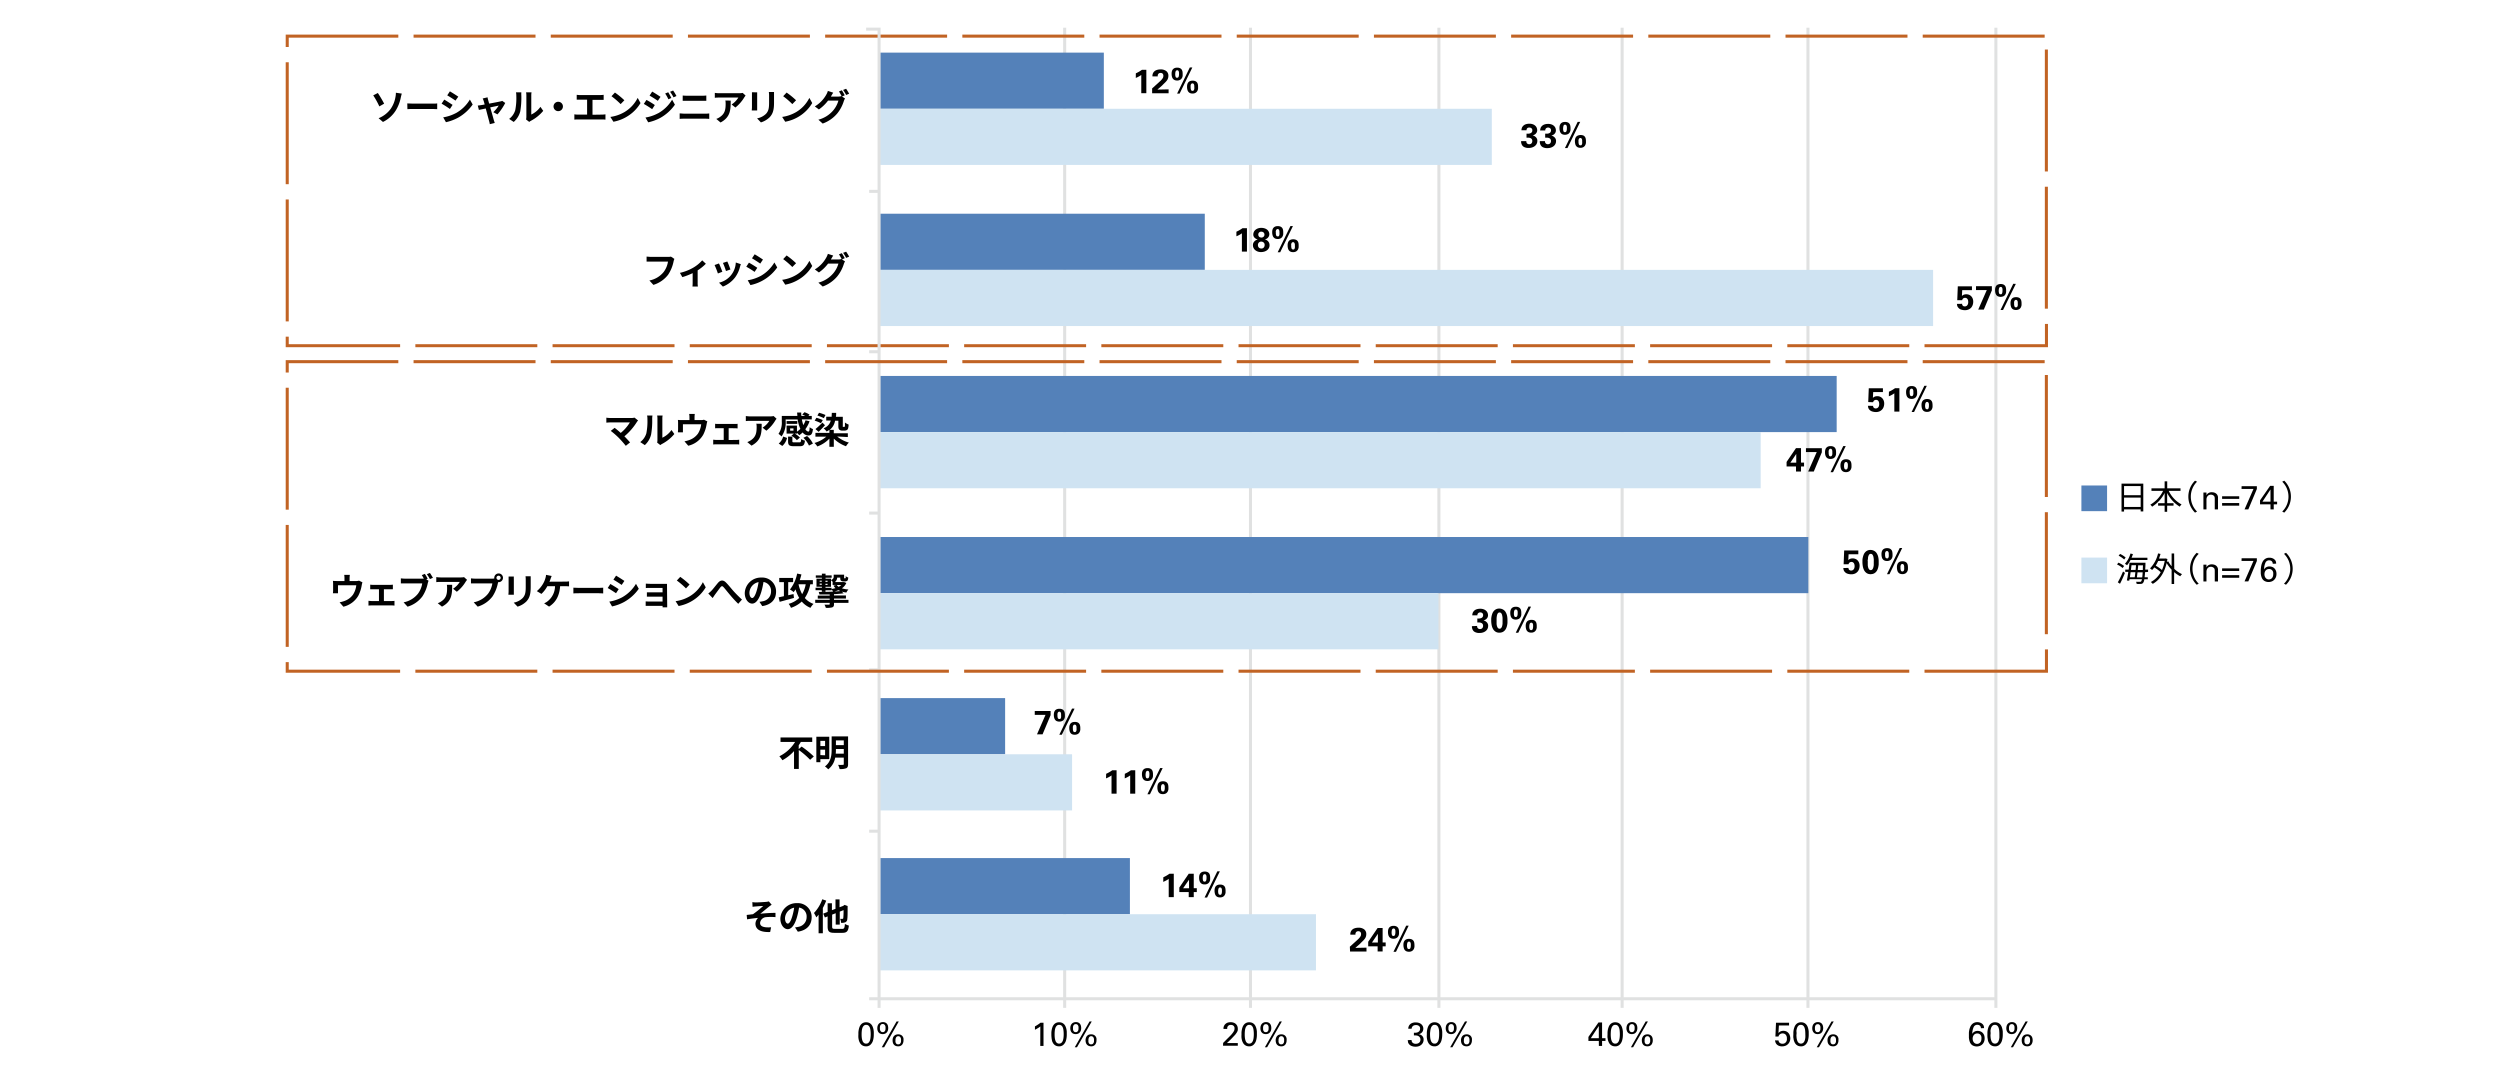 <svg xmlns="http://www.w3.org/2000/svg" width="820" height="357.01" viewBox="0 0 820 357.01"><defs><style>.cls-1{fill:#fff;}.cls-2{fill:#e0e1e1;}.cls-3{fill:#c16324;}.cls-4{fill:#5481b9;}.cls-5{fill:#cfe3f2;}</style></defs><g id="レイヤー_2" data-name="レイヤー 2"><g id="レイヤー_1-2" data-name="レイヤー 1"><rect class="cls-1" width="820" height="357.01"/></g><g id="レイヤー_3" data-name="レイヤー 3"><rect class="cls-2" x="348.71" y="9.09" width="1" height="321.49"/><rect class="cls-2" x="409.66" y="9.09" width="1" height="321.49"/><rect class="cls-2" x="471.46" y="9.09" width="1" height="321.49"/><rect class="cls-2" x="531.56" y="9.09" width="1" height="321.49"/><rect class="cls-2" x="592.51" y="9.09" width="1" height="321.49"/><rect class="cls-2" x="654.15" y="9.09" width="1" height="321.49"/><path class="cls-3" d="M671.74,113.89h-40.5v-1h39.5v-6.64h1Zm-45.5,0h-40v-1h40Zm-45,0h-40v-1h40Zm-45,0h-40v-1h40Zm-45,0h-40v-1h40Zm-45,0h-40v-1h40Zm-45,0h-40v-1h40Zm-45,0h-40v-1h40Zm-45,0h-40v-1h40Zm-45,0h-40v-1h40Zm-45,0h-40v-1h40Zm-45,0h-40v-1h40Zm-45,0H93.71v-3.47h1v2.47h36.53Zm-36.53-8.47h-1v-40h1Zm577-4.17h-1v-40h1Zm-577-40.83h-1v-40h1Zm577-4.17h-1v-40h1Zm-577-40.83h-1V11.35h36.94v1H94.71Zm575.94-3.07h-40v-1h40Zm-45,0h-40v-1h40Zm-45,0h-40v-1h40Zm-45,0h-40v-1h40Zm-45,0h-40v-1h40Zm-45,0h-40v-1h40Zm-45,0h-40v-1h40Zm-45,0h-40v-1h40Zm-45,0h-40v-1h40Zm-45,0h-40v-1h40Zm-45,0h-40v-1h40Zm-45,0h-40v-1h40Z"/><rect class="cls-4" x="288.49" y="17.26" width="73.57" height="18.42"/><rect class="cls-5" x="288.49" y="35.68" width="200.82" height="18.42"/><rect class="cls-4" x="288.49" y="70.1" width="106.68" height="18.42"/><rect class="cls-5" x="288.49" y="88.52" width="345.57" height="18.42"/><rect class="cls-4" x="288.49" y="123.31" width="313.94" height="18.42"/><rect class="cls-5" x="288.49" y="141.73" width="289.01" height="18.42"/><rect class="cls-4" x="288.49" y="176.14" width="304.64" height="18.42"/><rect class="cls-5" x="288.49" y="194.56" width="183.33" height="18.42"/><rect class="cls-4" x="288.49" y="228.98" width="41.19" height="18.42"/><rect class="cls-5" x="288.49" y="247.4" width="63.15" height="18.42"/><rect class="cls-4" x="288.49" y="281.45" width="82.12" height="18.42"/><rect class="cls-5" x="288.49" y="299.86" width="143.15" height="18.42"/><path d="M123.93,30.5A40.32,40.32,0,0,1,126,34l-1.58.9a26.4,26.4,0,0,0-2-3.62Zm4.35,5a9.52,9.52,0,0,0,1.42-3.62,6.87,6.87,0,0,0,.15-1.46l1.94.28c-.14.46-.27,1-.35,1.39a12.91,12.91,0,0,1-1.67,4.21A10.19,10.19,0,0,1,125.61,40l-1.43-1.23A9.1,9.1,0,0,0,128.28,35.52Z"/><path d="M133.59,33.92c.43,0,1.31.07,1.93.07H142c.55,0,1.09,0,1.4-.07v1.89c-.28,0-.9-.06-1.4-.06h-6.44c-.68,0-1.49,0-1.93.06Z"/><path d="M148.45,34.4l-.88,1.35A29.65,29.65,0,0,0,144.84,34l.88-1.33C146.52,33.14,147.84,34,148.45,34.4Zm1,2.75a12.21,12.21,0,0,0,4.67-4.5l.92,1.63a14.57,14.57,0,0,1-4.77,4.31,15.14,15.14,0,0,1-4,1.49l-.9-1.59A13.35,13.35,0,0,0,149.42,37.15Zm.88-5.46L149.4,33c-.67-.46-1.92-1.28-2.71-1.72l.87-1.32C148.35,30.42,149.67,31.26,150.3,31.69Z"/><path d="M161.81,36.8a10.38,10.38,0,0,0,1.76-2.16l-2.77.58c.46,1.64,1,3.49,1.15,4.11.08.22.23.75.33,1l-1.63.4a6.91,6.91,0,0,0-.22-1c-.18-.65-.67-2.51-1.1-4.15-1,.21-1.89.39-2.25.48l-.37-1.44a10.92,10.92,0,0,0,1.11-.15c.16,0,.6-.09,1.15-.2-.12-.47-.23-.85-.31-1.11a4.82,4.82,0,0,0-.34-.86l1.61-.38c0,.29.12.6.19.91l.32,1.16c1.52-.28,3.2-.61,3.67-.72a1.82,1.82,0,0,0,.61-.19l1,.69a18.82,18.82,0,0,1-2.55,3.75Z"/><path d="M167,39a5.61,5.61,0,0,0,2-2.86,20.48,20.48,0,0,0,.35-4.75,4.55,4.55,0,0,0-.11-1.1h1.76A8.37,8.37,0,0,0,171,31.4a26.76,26.76,0,0,1-.36,5.16A6.92,6.92,0,0,1,168.5,40Zm5.55.18a4.38,4.38,0,0,0,.1-.89v-7a4.57,4.57,0,0,0-.1-1h1.79a6.56,6.56,0,0,0-.08,1v6.28a7.6,7.6,0,0,0,3-2.53l.92,1.32a13.17,13.17,0,0,1-4.06,3.27,3.21,3.21,0,0,0-.53.36Z"/><path d="M183.1,33.38a1.54,1.54,0,1,1-1.54,1.54A1.55,1.55,0,0,1,183.1,33.38Z"/><path d="M197.47,37.59a8.32,8.32,0,0,0,1.12-.09v1.74a9,9,0,0,0-1.12-.06h-7.9a9.72,9.72,0,0,0-1.18.06V37.5a6.7,6.7,0,0,0,1.18.09h3V32.7H190.3c-.32,0-.84,0-1.14,0V31.1a8.38,8.38,0,0,0,1.14.08h6.52A10.54,10.54,0,0,0,198,31.1v1.65c-.36,0-.78,0-1.13,0h-2.53v4.89Z"/><path d="M204.79,36.78a11.4,11.4,0,0,0,4.37-4.67l.93,1.69a12.73,12.73,0,0,1-4.44,4.44,13,13,0,0,1-4.45,1.69l-1-1.58A12.54,12.54,0,0,0,204.79,36.78Zm0-3.89-1.22,1.26a25.91,25.91,0,0,0-3-2.59l1.13-1.2A25.06,25.06,0,0,1,204.79,32.89Z"/><path d="M214.78,34.46l-.87,1.35c-.69-.48-1.93-1.29-2.74-1.72l.87-1.32C212.85,33.2,214.17,34,214.78,34.46Zm1,2.74a12.21,12.21,0,0,0,4.67-4.5l.92,1.63a14.46,14.46,0,0,1-4.76,4.32,15,15,0,0,1-4,1.47l-.9-1.57A12.81,12.81,0,0,0,215.74,37.2Zm.88-5.45-.89,1.32c-.67-.47-1.92-1.27-2.71-1.71l.86-1.32C214.67,30.47,216,31.32,216.62,31.75Zm3.57.37-1,.45a11.34,11.34,0,0,0-1.06-1.89l1-.42A17.46,17.46,0,0,1,220.19,32.12Zm1.68-.64-1,.45a11.05,11.05,0,0,0-1.13-1.82l1-.42A14.55,14.55,0,0,1,221.87,31.48Z"/><path d="M222.93,37.2c.46,0,1,.08,1.49.08h6.89c.41,0,.91,0,1.32-.08V39a12.45,12.45,0,0,0-1.32-.07h-6.89c-.46,0-1,0-1.49.07Zm1-5.87a13.72,13.72,0,0,0,1.41.07h5a12.29,12.29,0,0,0,1.33-.07v1.74c-.34,0-.91,0-1.33,0h-5c-.46,0-1,0-1.42,0Z"/><path d="M244.56,31.36a4.74,4.74,0,0,0-.46.62,12.4,12.4,0,0,1-2.89,3.29l-1.24-1A7.23,7.23,0,0,0,242.18,32h-6.25c-.51,0-.9,0-1.47.08V30.46a9.83,9.83,0,0,0,1.47.12h6.46a6,6,0,0,0,1.21-.11ZM239.67,33c0,3-.06,5.43-3.33,7.18L234.94,39a4.65,4.65,0,0,0,1.26-.66c1.53-1.06,1.81-2.33,1.81-4.3a6.71,6.71,0,0,0-.08-1.08Z"/><path d="M248.35,30.28c0,.26,0,.52,0,.91v4.05c0,.3,0,.77,0,1h-1.77c0-.23.06-.7.06-1.06v-4c0-.23,0-.65,0-.91Zm5.53-.11c0,.33,0,.72,0,1.2v2.37c0,2.58-.5,3.68-1.39,4.67a7.08,7.08,0,0,1-2.91,1.74l-1.26-1.32a5.67,5.67,0,0,0,2.94-1.51c.81-.9,1-1.8,1-3.67V31.37a8,8,0,0,0-.08-1.2Z"/><path d="M261.11,36.78a11.31,11.31,0,0,0,4.36-4.67l.94,1.69A12.73,12.73,0,0,1,262,38.24a13.06,13.06,0,0,1-4.45,1.69l-1-1.58A12.66,12.66,0,0,0,261.11,36.78Zm0-3.89-1.23,1.26a24.34,24.34,0,0,0-3-2.59l1.13-1.2A25.16,25.16,0,0,1,261.11,32.89Z"/><path d="M276.17,31.67l1,.62a5.1,5.1,0,0,0-.39.85,12.25,12.25,0,0,1-2.1,4,11.19,11.19,0,0,1-4.84,3.39l-1.41-1.27a9.52,9.52,0,0,0,4.83-3A8.65,8.65,0,0,0,275,33H271.6a13.27,13.27,0,0,1-3,2.9l-1.34-1A10.28,10.28,0,0,0,271,31.08a5.37,5.37,0,0,0,.54-1.26l1.76.58c-.29.42-.6,1-.74,1.22l0,.06h2.41a4,4,0,0,0,1-.14l.08,0a15.32,15.32,0,0,0-.87-1.54l.94-.39a17.12,17.12,0,0,1,.95,1.65Zm1.36-2.56c.31.45.75,1.21,1,1.63l-1,.41a10.91,10.91,0,0,0-1-1.65Z"/><path d="M221.2,84.92a4.84,4.84,0,0,0-.27.84,12.11,12.11,0,0,1-1.8,4.37,9.6,9.6,0,0,1-4.82,3.31L213,92a7.92,7.92,0,0,0,4.7-2.81,7.61,7.61,0,0,0,1.4-3.38h-5.59c-.54,0-1.11,0-1.43,0V84.17c.36,0,1,.09,1.44.09h5.54a4.2,4.2,0,0,0,1-.09Z"/><path d="M231.52,86.51a15,15,0,0,1-2.69,2.17v4a6.93,6.93,0,0,0,.08,1.3h-1.78a11.58,11.58,0,0,0,.06-1.3V89.59a23,23,0,0,1-3.38,1.31l-.8-1.4a15.58,15.58,0,0,0,4.23-1.62,11.77,11.77,0,0,0,3.08-2.49Z"/><path d="M236.93,89.14l-1.46.56a26.2,26.2,0,0,0-1.09-2.77l1.44-.52C236.12,87,236.69,88.47,236.93,89.14ZM243,86.65c-.14.38-.21.64-.28.87A9.75,9.75,0,0,1,241.1,91a9.25,9.25,0,0,1-4,3l-1.26-1.28a7.07,7.07,0,0,0,5.5-6.62Zm-3.44,1.75-1.44.5a20.07,20.07,0,0,0-1-2.66l1.43-.47C238.83,86.29,239.41,87.85,239.58,88.4Z"/><path d="M248.39,87.84l-.88,1.34a31,31,0,0,0-2.73-1.7l.87-1.33C246.45,86.58,247.77,87.41,248.39,87.84Zm1,2.74A12.23,12.23,0,0,0,254,86.09l.93,1.63a14.32,14.32,0,0,1-8.78,5.79l-.9-1.58A13.37,13.37,0,0,0,249.36,90.58Zm.87-5.45-.9,1.33c-.67-.47-1.92-1.29-2.71-1.73l.88-1.32C248.29,83.85,249.61,84.69,250.23,85.13Z"/><path d="M261.11,90.21a11.29,11.29,0,0,0,4.36-4.66l.94,1.69A12.7,12.7,0,0,1,262,91.67a12.87,12.87,0,0,1-4.45,1.7l-1-1.59A12.3,12.3,0,0,0,261.11,90.21Zm0-3.88-1.23,1.25a25.22,25.22,0,0,0-3-2.59l1.13-1.2A26.19,26.19,0,0,1,261.11,86.33Z"/><path d="M276.17,85.1l1,.63a4.45,4.45,0,0,0-.39.85,12.22,12.22,0,0,1-2.1,4,11.12,11.12,0,0,1-4.84,3.4l-1.41-1.27a9.6,9.6,0,0,0,4.83-3A8.51,8.51,0,0,0,275,86.47H271.6a13.06,13.06,0,0,1-3,2.9l-1.34-1A10.21,10.21,0,0,0,271,84.51a5.48,5.48,0,0,0,.54-1.25l1.76.57c-.29.42-.6,1-.74,1.22l0,.06h2.41a4,4,0,0,0,1-.14l.08,0a15.48,15.48,0,0,0-.87-1.55l.94-.38a18.27,18.27,0,0,1,.95,1.64Zm1.36-2.55a17.87,17.87,0,0,1,1,1.63l-1,.41a11,11,0,0,0-1-1.66Z"/><path d="M209.3,137.92a3.13,3.13,0,0,0-.41.5,19.66,19.66,0,0,1-4.09,4.69c.69.69,1.39,1.47,1.86,2l-1.4,1.12a34.19,34.19,0,0,0-2.29-2.6,27.47,27.47,0,0,0-2.64-2.3l1.27-1c.48.36,1.27,1,2,1.67a13.36,13.36,0,0,0,3-3.45h-6.34c-.48,0-1.13.06-1.38.08V137a11,11,0,0,0,1.38.11H207a4,4,0,0,0,1.12-.13Z"/><path d="M210,145a5.6,5.6,0,0,0,2-2.86,20.48,20.48,0,0,0,.35-4.75,4,4,0,0,0-.11-1.09h1.77a7.28,7.28,0,0,0-.09,1.07,26,26,0,0,1-.36,5.16A6.92,6.92,0,0,1,211.5,146Zm5.55.18a4.44,4.44,0,0,0,.09-.89v-7a5.81,5.81,0,0,0-.09-1h1.79a5,5,0,0,0-.09,1v6.28a7.6,7.6,0,0,0,3-2.53l.93,1.32a13.21,13.21,0,0,1-4.07,3.27,3.21,3.21,0,0,0-.53.36Z"/><path d="M232,138.21a7.48,7.48,0,0,0-.24,1,11.24,11.24,0,0,1-1.11,3.39,7.6,7.6,0,0,1-4.9,3.6l-1.24-1.44a10.55,10.55,0,0,0,1.69-.47,5.88,5.88,0,0,0,2.72-2.05,7.18,7.18,0,0,0,1.07-3.08H224v1.75c0,.28,0,.65,0,.89h-1.65c0-.3.06-.69.06-1v-2.07a7.43,7.43,0,0,0-.06-1,9.68,9.68,0,0,0,1.22.06h2.57v-.92a5.41,5.41,0,0,0-.1-1.1h1.85a8.42,8.42,0,0,0-.08,1.1v.92h2.08a3,3,0,0,0,1-.13Z"/><path d="M241.55,144.3c.34,0,.67-.05.91-.07v1.57a5.79,5.79,0,0,0-.91-.06h-6.62a6.69,6.69,0,0,0-1,.06v-1.57c.31,0,.68.07,1,.07h2.45v-3.86h-1.87c-.26,0-.69,0-.95.05V139a7.46,7.46,0,0,0,.95.06H241c.29,0,.65,0,.93-.06v1.51c-.3,0-.67-.05-.93-.05H239v3.86Z"/><path d="M254.72,137.36a4.74,4.74,0,0,0-.46.62,12.25,12.25,0,0,1-2.89,3.29l-1.24-1a7.12,7.12,0,0,0,2.21-2.23h-6.25c-.51,0-.9,0-1.46.08v-1.66a9.59,9.59,0,0,0,1.46.12h6.46a6,6,0,0,0,1.21-.11ZM249.83,139c0,3-.06,5.42-3.33,7.17L245.11,145a5,5,0,0,0,1.26-.66c1.52-1.06,1.81-2.33,1.81-4.29a6.56,6.56,0,0,0-.09-1.08Z"/><path d="M257.71,138.26a7.87,7.87,0,0,1-1.37,4.91,4.67,4.67,0,0,0-1-.86,6.41,6.41,0,0,0,1.09-4.08v-1.8h5.1c0-.37-.06-.74-.07-1.11h1.34c0,.37,0,.75.07,1.11h1.27a10.39,10.39,0,0,0-1-.44l.71-.78a5.88,5.88,0,0,1,1.67.79l-.36.43h1.1v1.13H263a12.37,12.37,0,0,0,.49,1.87,7,7,0,0,0,.73-1.57l1.32.31a9.93,9.93,0,0,1-1.39,2.62c.32.49.66.76,1,.76s.36-.4.42-1.43a3.59,3.59,0,0,0,1.08.62c-.2,1.7-.61,2.1-1.57,2.1a2.39,2.39,0,0,1-1.81-1,8.12,8.12,0,0,1-1.13.92,5.79,5.79,0,0,0-.7-.76v.22h-.77a7,7,0,0,1,1.7,1.31l-1,.84a7.37,7.37,0,0,0-1.79-1.47l.82-.68H258V139.6h3.4v2a7.09,7.09,0,0,0,1.12-.93,12.89,12.89,0,0,1-.9-3.08h-3.94Zm-2.29,7.22a4.5,4.5,0,0,0,1.46-2.29l1.27.45a4.87,4.87,0,0,1-1.56,2.63Zm6.09-6.46H258v-.91h3.53Zm.67,6.07c.47,0,.54-.12.6-1.07a3.78,3.78,0,0,0,1.25.51c-.16,1.47-.55,1.83-1.72,1.83h-1.92c-1.54,0-1.9-.38-1.9-1.62V143.2h1.41v1.53c0,.33.1.36.65.36Zm-1.92-4.58h-1.09v.76h1.09Zm4.45,2.5a7.88,7.88,0,0,1,1.92,2.49l-1.29.65a8.3,8.3,0,0,0-1.83-2.55Z"/><path d="M274.59,143.17a10.48,10.48,0,0,0,3.84,2,6,6,0,0,0-.94,1.2,11,11,0,0,1-4-2.5v2.69h-1.45v-2.69a10.51,10.51,0,0,1-3.95,2.57,6.39,6.39,0,0,0-.94-1.15,10.08,10.08,0,0,0,3.87-2.07h-3.56v-1.24h4.58v-1a5.82,5.82,0,0,1-.91.56,5.54,5.54,0,0,0-1-1.07,3.62,3.62,0,0,0,2.36-2.53H271v-1.26h1.78c0-.4.05-.8.05-1.26l1.43,0c0,.45,0,.87-.08,1.28h2.26v2.89a1,1,0,0,0,0,.37.22.22,0,0,0,.16.05h.23a.38.38,0,0,0,.19,0,.57.57,0,0,0,.12-.3c0-.18,0-.6,0-1.12a4.63,4.63,0,0,0,1.2.66,4.77,4.77,0,0,1-.18,1.33.88.88,0,0,1-.48.52,1.76,1.76,0,0,1-.73.14h-.74a1.44,1.44,0,0,1-.9-.3c-.23-.23-.33-.5-.33-1.3v-1.64h-1.08a4.78,4.78,0,0,1-1.77,3h1.35v1.11h4.61v1.24Zm-5.32-4.35a11.66,11.66,0,0,0-2.06-.85l.57-.94a13.68,13.68,0,0,1,2.09.76Zm-1.8,1.91a25.35,25.35,0,0,0,2.28-2.11l.85.85c-.67.75-1.41,1.51-2.09,2.18Zm2.75-3.58a14.89,14.89,0,0,0-2.11-.85l.52-.92a14.22,14.22,0,0,1,2.13.74Z"/><path d="M118.88,191a7.92,7.92,0,0,0-.24,1,11.23,11.23,0,0,1-1.12,3.4,7.68,7.68,0,0,1-4.89,3.6l-1.25-1.44a10.26,10.26,0,0,0,1.69-.47,5.83,5.83,0,0,0,2.72-2.05,7,7,0,0,0,1.07-3.08h-6v1.75c0,.27,0,.64,0,.89h-1.66a8.31,8.31,0,0,0,.06-1v-2.08a7.37,7.37,0,0,0-.06-1,9.75,9.75,0,0,0,1.23.06h2.56v-.92a6.25,6.25,0,0,0-.09-1.11h1.85a9,9,0,0,0-.09,1.11v.92h2.09a2.94,2.94,0,0,0,1-.13Z"/><path d="M128.48,197.14c.33,0,.67,0,.91-.07v1.57a5.87,5.87,0,0,0-.91-.06h-6.62a6.91,6.91,0,0,0-1,.06v-1.57c.31,0,.69.07,1,.07h2.44v-3.86h-1.87c-.25,0-.68,0-1,0v-1.51a6.14,6.14,0,0,0,1,.06h5.49a7.42,7.42,0,0,0,.94-.06v1.51c-.3,0-.67,0-.94,0h-2v3.86Z"/><path d="M139.81,190l.76.49a6.72,6.72,0,0,0-.27.83,12,12,0,0,1-1.8,4.36,9.41,9.41,0,0,1-4.82,3.31l-1.3-1.42a7.94,7.94,0,0,0,4.7-2.82,7.63,7.63,0,0,0,1.41-3.39H132.9c-.55,0-1.11,0-1.42,0V189.7a12.65,12.65,0,0,0,1.42.1h5.56a4,4,0,0,0,.56,0,13,13,0,0,0-.67-1.16l1-.41a16.74,16.74,0,0,1,.93,1.59Zm1.2-2.08c.3.43.73,1.17,1,1.59l-1,.43a15.91,15.91,0,0,0-1-1.61Z"/><path d="M153.2,190.19a7.36,7.36,0,0,0-.47.63,12,12,0,0,1-2.89,3.28l-1.23-1a7.18,7.18,0,0,0,2.2-2.23h-6.24c-.51,0-.9,0-1.47.08v-1.67a8.66,8.66,0,0,0,1.47.12H151a6.09,6.09,0,0,0,1.21-.1Zm-4.89,1.62c0,3-.06,5.42-3.34,7.17l-1.39-1.13a5,5,0,0,0,1.26-.66c1.52-1.06,1.81-2.33,1.81-4.3a6.71,6.71,0,0,0-.08-1.08Z"/><path d="M161.44,189.8a4.61,4.61,0,0,0,.68-.05,1.52,1.52,0,0,1,0-.23,1.43,1.43,0,1,1,1.44,1.43h-.16l-.1.36a12.11,12.11,0,0,1-1.79,4.36,9.48,9.48,0,0,1-4.83,3.31l-1.3-1.42a7.94,7.94,0,0,0,4.7-2.82,7.63,7.63,0,0,0,1.41-3.39h-5.59c-.55,0-1.11,0-1.42,0V189.7a12.65,12.65,0,0,0,1.42.1Zm2.78-.28a.69.69,0,1,0-1.38,0,.69.69,0,1,0,1.38,0Z"/><path d="M168.54,189.11a8,8,0,0,0,0,.92v4.05c0,.3,0,.77,0,1h-1.78c0-.23.06-.69.06-1.05v-4c0-.23,0-.65,0-.92Zm5.53-.1c0,.33,0,.72,0,1.2v2.37c0,2.58-.5,3.68-1.39,4.67a6.92,6.92,0,0,1-2.92,1.73l-1.26-1.31a5.65,5.65,0,0,0,2.94-1.52c.82-.9,1-1.8,1-3.67v-2.27a8.15,8.15,0,0,0-.07-1.2Z"/><path d="M185.4,190.77a7.13,7.13,0,0,0,1.25-.09v1.65a12.06,12.06,0,0,0-1.25-.05h-1.68c-.22,3.19-1.46,5.33-3.63,6.69l-1.62-1.08a4.57,4.57,0,0,0,1.14-.67,6.37,6.37,0,0,0,2.44-4.94h-2.53a9.7,9.7,0,0,1-1.93,2.52l-1.51-.91a9.23,9.23,0,0,0,2.07-2.47,7.26,7.26,0,0,0,.7-1.63,4.71,4.71,0,0,0,.25-1.24l1.85.37c-.13.3-.29.72-.38,1s-.21.57-.34.88Z"/><path d="M188.07,192.76c.43,0,1.31.07,1.93.07h6.44c.55,0,1.09-.05,1.41-.07v1.88c-.29,0-.9-.06-1.41-.06H190c-.68,0-1.49,0-1.93.06Z"/><path d="M202.93,193.24l-.87,1.34c-.69-.46-1.92-1.28-2.74-1.7l.88-1.33C201,192,202.32,192.81,202.93,193.24Zm1,2.75a12.28,12.28,0,0,0,4.67-4.5l.92,1.63a14.48,14.48,0,0,1-4.77,4.31,14.63,14.63,0,0,1-4,1.48l-.9-1.58A13.44,13.44,0,0,0,203.9,196Zm.88-5.46-.9,1.33c-.67-.47-1.92-1.28-2.71-1.73l.87-1.32C202.83,189.26,204.15,190.1,204.78,190.53Z"/><path d="M218.84,198.4c0,.19,0,.6,0,.81h-1.51c0-.11,0-.3,0-.48h-4.55c-.33,0-.82,0-1,0v-1.48a8.7,8.7,0,0,0,1,.05h4.54v-1.59h-3.83l-1.31,0v-1.42c.32,0,.86,0,1.31,0h3.83v-1.45h-4c-.44,0-1.2,0-1.49.05v-1.45c.31,0,1.05.06,1.49.06h4.53l.93,0c0,.16,0,.55,0,.81Z"/><path d="M226.18,195.61a11.29,11.29,0,0,0,4.36-4.66l.94,1.69a12.81,12.81,0,0,1-4.44,4.44,13.06,13.06,0,0,1-4.45,1.69l-1-1.58A12.48,12.48,0,0,0,226.18,195.61Zm0-3.88L225,193a25,25,0,0,0-3-2.59l1.12-1.2A25.16,25.16,0,0,1,226.18,191.73Z"/><path d="M233.33,193.78c.55-.56,1.47-1.79,2.2-2.64s1.61-1,2.47-.19,1.76,2,2.46,2.78,1.77,1.9,2.91,2.92l-1.23,1.4a36.88,36.88,0,0,1-2.62-2.83c-.75-.87-1.62-2-2.19-2.63-.42-.45-.63-.39-1,0-.47.6-1.32,1.77-1.82,2.44-.28.39-.54.82-.76,1.13l-1.44-1.49A9.36,9.36,0,0,0,233.33,193.78Z"/><path d="M249.1,197.4c.45-.06.79-.12,1.1-.19a3.21,3.21,0,0,0,2.7-3.18,2.94,2.94,0,0,0-2.48-3.14,25.6,25.6,0,0,1-.71,3.23c-.71,2.39-1.74,3.86-3,3.86s-2.43-1.45-2.43-3.46a5.3,5.3,0,0,1,5.47-5.08,4.53,4.53,0,0,1,4.8,4.64c0,2.49-1.53,4.27-4.53,4.72Zm-.92-3.6a19.14,19.14,0,0,0,.63-2.87,3.71,3.71,0,0,0-3,3.44c0,1.2.48,1.78.92,1.78S247.7,195.41,248.18,193.8Z"/><path d="M260.42,196.12l-4.69,1.28-.34-1.47,1.73-.38v-4.61h-1.53v-1.37h4.55v1.37h-1.61v4.3l1.74-.39Zm5.35-4.48a11.69,11.69,0,0,1-1.79,4.5,6.71,6.71,0,0,0,2.85,1.94,6.35,6.35,0,0,0-1,1.29,7.46,7.46,0,0,1-2.85-2.06,9.85,9.85,0,0,1-3.54,2.06,6,6,0,0,0-.76-1.31,8,8,0,0,0,3.46-1.94,12.7,12.7,0,0,1-1.2-2.8,8.72,8.72,0,0,1-.62.89,7.34,7.34,0,0,0-1.22-.85,12,12,0,0,0,2.36-5.23l1.41.29c-.16.62-.34,1.26-.54,1.86h4.29v1.36Zm-3.85,0a11.94,11.94,0,0,0,1.18,3.24,9.86,9.86,0,0,0,1.17-3.24Z"/><path d="M273.55,196.75h4.75v1h-4.75v.41c0,.64-.15.9-.63,1.07a7.6,7.6,0,0,1-2.05.15,4.21,4.21,0,0,0-.45-1.05c.58,0,1.29,0,1.46,0s.26-.05.26-.22v-.37h-4.75v-1h4.75v-.39h-3.91v-1h3.91v-.36c-1.14,0-2.3,0-3.39,0a2.69,2.69,0,0,0-.22-.83c2.59,0,5.63-.12,7.37-.32l.81.77c-.92.12-2,.22-3.16.28v.42h3.92v1h-3.92Zm-4-3.17H267.5v-.81h2.08v-.33h-1.77V189.8h1.77v-.31h-2v-.77h2v-.55h1.2v.55h2v.77h-2v.31h1.79v.47c.78-.35.88-.72.88-1.13v-.65h3.42v.9a1,1,0,0,0,0,.29.14.14,0,0,0,.11,0h.18c.05,0,.11,0,.13,0s.07-.06.1-.14,0-.29,0-.56a2.61,2.61,0,0,0,.84.45,3.89,3.89,0,0,1-.15.84.73.73,0,0,1-.38.33,1.52,1.52,0,0,1-.57.1h-.52a1.23,1.23,0,0,1-.77-.25c-.17-.19-.24-.41-.24-1h-1a2,2,0,0,1-.76,1.47h2.83l.22,0,.71.29a4.2,4.2,0,0,1-1.46,1.76,9.3,9.3,0,0,0,2.15.38,4,4,0,0,0-.68,1,7.3,7.3,0,0,1-2.61-.77,8.49,8.49,0,0,1-1.73.52,5,5,0,0,0-.51-.82v.33h-2v.49h-1.2Zm-.7-2.77h.7v-.36h-.7Zm.7,1v-.38h-.7v.38Zm1.2,1h2v.37a7,7,0,0,0,1.27-.28,3.93,3.93,0,0,1-.64-.82l1-.23H273.1v-.9h.1a3.73,3.73,0,0,0-.63-.63v2.16h-1.79Zm0-2.32v.36h.69v-.36Zm0,1v.38h.69v-.38Zm3.71.39a2.4,2.4,0,0,0,.62.61,3.29,3.29,0,0,0,.85-.61Z"/><path d="M262.93,244.87a30.59,30.59,0,0,1,4,3.25l-1.21,1.09A26.93,26.93,0,0,0,262,246v6.21h-1.56v-5.85a14.47,14.47,0,0,1-3.81,3,8.85,8.85,0,0,0-1-1.3,12.66,12.66,0,0,0,5.17-4.71h-4.79v-1.47h10.4v1.47h-3.73c-.21.37-.45.74-.7,1.1v1.25Z"/><path d="M269.08,249v1h-1.32v-8.36H272V249Zm0-6v1.7h1.55v-1.7Zm1.55,4.74V245.9h-1.55v1.77Zm7.54,2.88c0,.76-.15,1.14-.62,1.37a5.36,5.36,0,0,1-2.16.26,5.09,5.09,0,0,0-.5-1.38,13.93,13.93,0,0,0,1.58,0c.21,0,.29-.07.29-.27v-2.11h-2.82a6.16,6.16,0,0,1-2.29,3.85,5.36,5.36,0,0,0-1.07-.95c2-1.49,2.2-3.72,2.2-5.54v-4.32h5.39Zm-1.41-3.41v-1.53h-2.58v.18a12.53,12.53,0,0,1-.06,1.35Zm-2.58-4.35v1.54h2.58v-1.54Z"/><path d="M247.89,296c.51,0,2.74-.11,3.46-.19a4.87,4.87,0,0,0,.83-.15l.93,1.1a10.52,10.52,0,0,0-.92.66c-.85.67-2,1.65-2.83,2.29,1.59-.17,3.55-.29,5-.29v1.4a17.65,17.65,0,0,0-3.05,0,2.12,2.12,0,0,0-2,1.89c0,.94.73,1.3,1.8,1.43a10.09,10.09,0,0,0,1.81,0l-.31,1.56c-3.05.13-4.82-.78-4.82-2.76a2.79,2.79,0,0,1,.86-1.87c-1.08.09-2.41.27-3.6.47l-.14-1.44c.63-.06,1.46-.17,2.07-.24a33.81,33.81,0,0,0,3.35-2.7c-.48,0-1.94.11-2.42.16-.3,0-.7.07-1.07.11l-.07-1.53A10.15,10.15,0,0,0,247.89,296Z"/><path d="M260.77,304.19c.46-.06.79-.12,1.11-.19a3.21,3.21,0,0,0,2.69-3.18,2.94,2.94,0,0,0-2.48-3.14,25.6,25.6,0,0,1-.71,3.23c-.7,2.39-1.74,3.86-3,3.86s-2.42-1.45-2.42-3.46a5.29,5.29,0,0,1,5.47-5.08,4.53,4.53,0,0,1,4.79,4.64c0,2.49-1.53,4.27-4.53,4.73Zm-.92-3.6a19.14,19.14,0,0,0,.63-2.87,3.72,3.72,0,0,0-3,3.44c0,1.2.48,1.78.93,1.78S259.37,302.2,259.85,300.59Z"/><path d="M271,295.41a20.89,20.89,0,0,1-1.11,2.41v8.3H268.5V300q-.37.5-.75.9a9.18,9.18,0,0,0-.77-1.44,12.42,12.42,0,0,0,2.73-4.5Zm5.2,9.27c.7,0,.82-.28.93-1.64a4.67,4.67,0,0,0,1.3.55c-.19,1.78-.61,2.38-2.13,2.38h-2.65c-1.7,0-2.19-.47-2.19-2.11v-3.28l-.9.35-.55-1.26,1.45-.56v-2.83h1.41v2.26l1.17-.44V295h1.33v2.58l1.21-.45.18-.15.26-.18,1,.37,0,.22c0,2.09,0,3.53-.11,4.05a1.13,1.13,0,0,1-.67,1.08,3.42,3.42,0,0,1-1.36.17,3.76,3.76,0,0,0-.31-1.31l.73,0c.17,0,.25,0,.3-.28a24.25,24.25,0,0,0,.09-2.58l-1.25.49v4.27h-1.33v-3.74l-1.17.46v3.84c0,.72.12.82.89.82Z"/><path d="M372.55,24.05a10.65,10.65,0,0,0,2-1.15H376v7.68h-1.66v-6a5.92,5.92,0,0,1-.71.46,8.6,8.6,0,0,1-1.09.52Z"/><path d="M377.9,29l2-1.8.79-.73a6.11,6.11,0,0,0,.52-.59,2.16,2.16,0,0,0,.29-.49,1.62,1.62,0,0,0,.08-.49,1,1,0,0,0-.24-.75.94.94,0,0,0-.67-.23,1,1,0,0,0-.49.11.84.84,0,0,0-.3.29,1.13,1.13,0,0,0-.14.36,2.76,2.76,0,0,0,0,.37H378c0-.08,0-.17,0-.28a1.48,1.48,0,0,1,.05-.35,1.85,1.85,0,0,1,.13-.4,1.66,1.66,0,0,1,.26-.41,2,2,0,0,1,.91-.63,3.7,3.7,0,0,1,1.28-.21,2.94,2.94,0,0,1,1.93.56,1.9,1.9,0,0,1,.67,1.53,2.84,2.84,0,0,1-.1.75,2.5,2.5,0,0,1-.32.69,5.59,5.59,0,0,1-.64.75c-.27.27-.62.59-1,1l-1.54,1.34,3.67-.08v1.28H377.9Z"/><path d="M384.29,24.32c0-.1,0-.22,0-.36a4,4,0,0,1,.06-.45,2.9,2.9,0,0,1,.16-.47,1.56,1.56,0,0,1,.32-.42,1.42,1.42,0,0,1,.51-.31,2.21,2.21,0,0,1,.78-.12,2,2,0,0,1,.92.18,1.3,1.3,0,0,1,.55.45,1.83,1.83,0,0,1,.26.64,4.56,4.56,0,0,1,.06.75c0,.14,0,.33,0,.58a1.86,1.86,0,0,1-.2.73,1.57,1.57,0,0,1-.56.62,1.83,1.83,0,0,1-1.08.27,2,2,0,0,1-.82-.16,1.56,1.56,0,0,1-.54-.44,2,2,0,0,1-.31-.66A3.64,3.64,0,0,1,384.29,24.32Zm1.19-.05a2.44,2.44,0,0,0,.13.94.46.46,0,0,0,.47.3.53.53,0,0,0,.26-.06.43.43,0,0,0,.2-.2,1,1,0,0,0,.13-.39,2.85,2.85,0,0,0,.05-.64c0-.11,0-.23,0-.37a2.12,2.12,0,0,0-.08-.38.64.64,0,0,0-.17-.3.45.45,0,0,0-.33-.12.49.49,0,0,0-.38.15.86.86,0,0,0-.19.34,1.76,1.76,0,0,0-.07.4C385.48,24.08,385.48,24.19,385.48,24.27Zm5.61-2.15-4.18,8.59h-.83l4.18-8.59Zm-1.74,6.45c0-.09,0-.21,0-.35a3.56,3.56,0,0,1,.06-.44,2.6,2.6,0,0,1,.16-.47,1.51,1.51,0,0,1,.83-.73,2.21,2.21,0,0,1,.78-.12,2.16,2.16,0,0,1,.92.17,1.47,1.47,0,0,1,.55.45,1.78,1.78,0,0,1,.26.65,4.49,4.49,0,0,1,.06.73c0,.14,0,.34,0,.58a2,2,0,0,1-.21.73,1.62,1.62,0,0,1-.56.64,1.83,1.83,0,0,1-1.08.27,2,2,0,0,1-.82-.16,1.48,1.48,0,0,1-.54-.45,1.81,1.81,0,0,1-.3-.66A3.67,3.67,0,0,1,389.35,28.57Zm1.18,0a2.42,2.42,0,0,0,.13.93.48.48,0,0,0,.48.3.53.53,0,0,0,.26-.05.43.43,0,0,0,.2-.2,1.11,1.11,0,0,0,.13-.39,2.85,2.85,0,0,0,0-.64c0-.11,0-.24,0-.37a2.12,2.12,0,0,0-.08-.38.75.75,0,0,0-.18-.3.45.45,0,0,0-.33-.12.52.52,0,0,0-.38.14.88.88,0,0,0-.19.34,2,2,0,0,0-.07.41C390.53,28.34,390.53,28.45,390.53,28.54Z"/><path d="M500.64,46.29a1.7,1.7,0,0,0,0,.26,1.26,1.26,0,0,0,.12.34.93.93,0,0,0,.3.29.94.94,0,0,0,.54.13,1,1,0,0,0,.73-.29,1.12,1.12,0,0,0,.26-.75,1,1,0,0,0-.18-.66,1.09,1.09,0,0,0-.46-.33,1.8,1.8,0,0,0-.62-.13l-.63,0v-1.3l.62,0a2.07,2.07,0,0,0,.62-.13,1.06,1.06,0,0,0,.47-.33.94.94,0,0,0,.19-.64.8.8,0,0,0-.29-.69,1,1,0,0,0-.66-.22A1,1,0,0,0,501,42a.87.87,0,0,0-.29.73h-1.68a4,4,0,0,1,.09-.6,1.62,1.62,0,0,1,.36-.7,2.07,2.07,0,0,1,.94-.66,3.62,3.62,0,0,1,1.19-.19,3.16,3.16,0,0,1,1.23.21,2.36,2.36,0,0,1,.8.52,1.86,1.86,0,0,1,.43.68,2.31,2.31,0,0,1,.13.68,1.51,1.51,0,0,1-.19.8,2,2,0,0,1-.42.52,2.32,2.32,0,0,1-.49.29l-.38.12a3.22,3.22,0,0,1,.42.16,2,2,0,0,1,.5.32,1.5,1.5,0,0,1,.32.35,1.63,1.63,0,0,1,.19.37,1.21,1.21,0,0,1,.09.35c0,.11,0,.21,0,.3a2,2,0,0,1-.21.91,2.12,2.12,0,0,1-.58.72,2.69,2.69,0,0,1-.89.47,3.25,3.25,0,0,1-1.1.17,3.7,3.7,0,0,1-.45,0,2.78,2.78,0,0,1-.49-.08,4,4,0,0,1-.49-.16,2.22,2.22,0,0,1-.42-.25,1.55,1.55,0,0,1-.39-.47,1.78,1.78,0,0,1-.21-.5,2.75,2.75,0,0,1-.09-.45c0-.13,0-.24,0-.32Z"/><path d="M506.76,46.29a1.43,1.43,0,0,0,0,.26,1,1,0,0,0,.13.34.93.93,0,0,0,.3.29,1.09,1.09,0,0,0,1.26-.16,1.08,1.08,0,0,0,.27-.75,1,1,0,0,0-.19-.66,1,1,0,0,0-.46-.33,1.7,1.7,0,0,0-.61-.13l-.64,0v-1.3l.62,0a2.07,2.07,0,0,0,.63-.13,1.12,1.12,0,0,0,.47-.33,1,1,0,0,0,.19-.64.83.83,0,0,0-.29-.69,1.07,1.07,0,0,0-1.31,0,.89.89,0,0,0-.28.73h-1.69c0-.17.05-.37.1-.6a1.49,1.49,0,0,1,.35-.7,2.16,2.16,0,0,1,.95-.66,3.58,3.58,0,0,1,1.19-.19,3.16,3.16,0,0,1,1.23.21,2.36,2.36,0,0,1,.8.52,2,2,0,0,1,.43.68,2.27,2.27,0,0,1,.12.68,1.61,1.61,0,0,1-.18.8,1.84,1.84,0,0,1-.43.52,2.1,2.1,0,0,1-.49.29l-.37.12.42.16a1.77,1.77,0,0,1,.49.32,1.81,1.81,0,0,1,.33.35,2.16,2.16,0,0,1,.19.37,2.58,2.58,0,0,1,.09.35c0,.11,0,.21,0,.3a2,2,0,0,1-.21.91,2.12,2.12,0,0,1-.58.72,2.8,2.8,0,0,1-.89.47,3.29,3.29,0,0,1-1.1.17,3.62,3.62,0,0,1-.45,0,2.78,2.78,0,0,1-.49-.08,4,4,0,0,1-.49-.16,1.73,1.73,0,0,1-.42-.25,1.76,1.76,0,0,1-.4-.47,2.26,2.26,0,0,1-.29-1c0-.13,0-.24,0-.32Z"/><path d="M511.51,42.12c0-.1,0-.22,0-.36a4,4,0,0,1,.06-.45,2.18,2.18,0,0,1,.16-.47,1.52,1.52,0,0,1,.31-.42,1.56,1.56,0,0,1,.52-.31,2.2,2.2,0,0,1,.77-.11,2.06,2.06,0,0,1,.93.17,1.27,1.27,0,0,1,.54.45,1.52,1.52,0,0,1,.26.64,3.67,3.67,0,0,1,.07.75c0,.14,0,.33,0,.58a2.22,2.22,0,0,1-.2.73,1.65,1.65,0,0,1-.56.62,2.25,2.25,0,0,1-1.9.11,1.41,1.41,0,0,1-.55-.44,1.81,1.81,0,0,1-.3-.66A3.58,3.58,0,0,1,511.51,42.12Zm1.19,0a2.7,2.7,0,0,0,.12.94.48.48,0,0,0,.48.3.55.55,0,0,0,.26-.06.48.48,0,0,0,.2-.2,1.26,1.26,0,0,0,.13-.39,3.6,3.6,0,0,0,.05-.64c0-.11,0-.23,0-.37a1.59,1.59,0,0,0-.07-.38.71.71,0,0,0-.18-.3.45.45,0,0,0-.33-.12A.47.47,0,0,0,513,41a.81.81,0,0,0-.19.34,1.34,1.34,0,0,0-.07.4C512.7,41.88,512.7,42,512.7,42.07Zm5.61-2.15-4.18,8.59h-.83l4.18-8.59Zm-1.74,6.46c0-.1,0-.22,0-.36a3.84,3.84,0,0,1,.06-.44,2,2,0,0,1,.16-.47,1.52,1.52,0,0,1,.31-.42,1.56,1.56,0,0,1,.52-.31,2.58,2.58,0,0,1,1.7,0,1.43,1.43,0,0,1,.54.45,1.62,1.62,0,0,1,.26.65,3.64,3.64,0,0,1,.07.74c0,.13,0,.33,0,.57a2.43,2.43,0,0,1-.21.73,1.7,1.7,0,0,1-.56.64,1.83,1.83,0,0,1-1.08.27,2,2,0,0,1-.82-.16,1.44,1.44,0,0,1-.55-.45,1.65,1.65,0,0,1-.29-.66A3.64,3.64,0,0,1,516.57,46.38Zm1.18,0a2.42,2.42,0,0,0,.13.93.48.48,0,0,0,.48.3.55.55,0,0,0,.26,0,.48.48,0,0,0,.2-.2,1.26,1.26,0,0,0,.13-.39,3.6,3.6,0,0,0,0-.64c0-.11,0-.24,0-.37a1.51,1.51,0,0,0-.07-.38.77.77,0,0,0-.19-.3.45.45,0,0,0-.33-.12.5.5,0,0,0-.37.14.85.85,0,0,0-.19.35,1.34,1.34,0,0,0-.07.4C517.75,46.14,517.75,46.25,517.75,46.34Z"/><path d="M405.54,76a11.21,11.21,0,0,0,2-1.15H409v7.67h-1.66v-6a5.92,5.92,0,0,1-.71.46,8,8,0,0,1-1.09.52Z"/><path d="M412.53,78.53l-.4-.14a1.54,1.54,0,0,1-.47-.28,1.49,1.49,0,0,1-.41-.48,1.38,1.38,0,0,1-.17-.74,2,2,0,0,1,.15-.73,1.85,1.85,0,0,1,.47-.69,2.5,2.5,0,0,1,.82-.52,3.16,3.16,0,0,1,1.21-.21,3.62,3.62,0,0,1,1.06.16,2.56,2.56,0,0,1,.82.43,2,2,0,0,1,.53.66,1.82,1.82,0,0,1,.2.83,1.62,1.62,0,0,1-.13.64,2,2,0,0,1-.34.51,2.09,2.09,0,0,1-.47.36,1.9,1.9,0,0,1-.57.18l.27.08a1.66,1.66,0,0,1,.31.14l.33.22a1.83,1.83,0,0,1,.32.35,1.88,1.88,0,0,1,.28.57,2.22,2.22,0,0,1,.07.57,1.92,1.92,0,0,1-.22.94,2.21,2.21,0,0,1-.62.71,2.9,2.9,0,0,1-.9.44,3.79,3.79,0,0,1-1.07.15,3.14,3.14,0,0,1-1.08-.18,2.7,2.7,0,0,1-.83-.48,2.2,2.2,0,0,1-.54-.71,2,2,0,0,1-.19-.87,1.81,1.81,0,0,1,.15-.78,1.88,1.88,0,0,1,.41-.56,1.85,1.85,0,0,1,.54-.38A4.21,4.21,0,0,1,412.53,78.53Zm1.18,3a1.29,1.29,0,0,0,.37-.06,1.13,1.13,0,0,0,.35-.2,1.11,1.11,0,0,0,.26-.36,1.28,1.28,0,0,0,.11-.55,1,1,0,0,0-.33-.82,1.15,1.15,0,0,0-.77-.29,1.06,1.06,0,0,0-.8.32,1.13,1.13,0,0,0-.3.81,1.21,1.21,0,0,0,.1.52,1,1,0,0,0,.25.35,1.31,1.31,0,0,0,.36.21A1.4,1.4,0,0,0,413.71,81.5Zm0-3.6a1.08,1.08,0,0,0,.72-.26.9.9,0,0,0,.31-.73.91.91,0,0,0-.09-.41.86.86,0,0,0-.23-.3.92.92,0,0,0-.32-.18,1,1,0,0,0-.38-.07,1,1,0,0,0-.71.26.89.89,0,0,0-.29.7,1,1,0,0,0,.26.7A1,1,0,0,0,413.71,77.9Z"/><path d="M417.28,76.3c0-.1,0-.22,0-.36a3.71,3.71,0,0,1,.06-.45,2.6,2.6,0,0,1,.16-.47,1.51,1.51,0,0,1,.83-.73,2.21,2.21,0,0,1,.78-.12,2.16,2.16,0,0,1,.92.17,1.47,1.47,0,0,1,.55.45,1.78,1.78,0,0,1,.26.65,4.56,4.56,0,0,1,.06.75q0,.21,0,.57a1.78,1.78,0,0,1-.2.73,1.58,1.58,0,0,1-.55.63,1.89,1.89,0,0,1-1.09.27,2,2,0,0,1-.82-.16,1.56,1.56,0,0,1-.54-.44,1.81,1.81,0,0,1-.3-.66A3.15,3.15,0,0,1,417.28,76.3Zm1.19,0a2.44,2.44,0,0,0,.13.94.47.47,0,0,0,.48.29.51.51,0,0,0,.25,0,.43.43,0,0,0,.2-.2,1,1,0,0,0,.13-.39,2.85,2.85,0,0,0,0-.64c0-.11,0-.24,0-.37a1.51,1.51,0,0,0-.08-.38.64.64,0,0,0-.17-.3.45.45,0,0,0-.33-.12.48.48,0,0,0-.37.14.9.9,0,0,0-.2.34,2,2,0,0,0-.07.41C418.47,76.06,418.47,76.17,418.47,76.25Zm5.61-2.15-4.18,8.59h-.82l4.18-8.59Zm-1.74,6.45c0-.09,0-.21,0-.35a3.56,3.56,0,0,1,.06-.44,2.6,2.6,0,0,1,.16-.47,1.46,1.46,0,0,1,.32-.43,1.5,1.5,0,0,1,.51-.3,2.21,2.21,0,0,1,.78-.12,2.16,2.16,0,0,1,.92.17,1.3,1.3,0,0,1,.55.45,1.71,1.71,0,0,1,.26.65,4.4,4.4,0,0,1,.06.73c0,.14,0,.33,0,.58a2,2,0,0,1-.21.73,1.66,1.66,0,0,1-.56.63,1.83,1.83,0,0,1-1.08.27,1.88,1.88,0,0,1-.82-.16,1.37,1.37,0,0,1-.54-.44,1.78,1.78,0,0,1-.3-.67A3.58,3.58,0,0,1,422.34,80.55Zm1.18,0a2.42,2.42,0,0,0,.13.93.49.49,0,0,0,.49.3.66.66,0,0,0,.25,0,.48.48,0,0,0,.2-.2,1.19,1.19,0,0,0,.13-.39,3,3,0,0,0,0-.65c0-.11,0-.23,0-.36a1.42,1.42,0,0,0-.08-.38.75.75,0,0,0-.18-.3.45.45,0,0,0-.33-.12.52.52,0,0,0-.38.14,1,1,0,0,0-.19.34,1.87,1.87,0,0,0-.07.4C423.52,80.32,423.52,80.43,423.52,80.52Z"/><path d="M643.58,99.65a1.26,1.26,0,0,0,0,.21.81.81,0,0,0,.13.29.89.89,0,0,0,.26.25,1,1,0,0,0,.48.11,1.2,1.2,0,0,0,.42-.08,1,1,0,0,0,.36-.26,1.4,1.4,0,0,0,.26-.45,2.08,2.08,0,0,0,.09-.65,3,3,0,0,0-.05-.53,1.34,1.34,0,0,0-.19-.44,1,1,0,0,0-.32-.3.92.92,0,0,0-.46-.11.94.94,0,0,0-.47.1.88.88,0,0,0-.28.22,1.08,1.08,0,0,0-.16.26c0,.08-.06.15-.07.19l-1.6,0,.18-4.54h4.64v1.25h-3.19l-.1,1.9.21-.17a1.62,1.62,0,0,1,.29-.19,2.09,2.09,0,0,1,.4-.13,2.26,2.26,0,0,1,.55-.06,2.38,2.38,0,0,1,.88.17,2,2,0,0,1,.71.48,2.08,2.08,0,0,1,.49.77,2.73,2.73,0,0,1,.18,1,3.4,3.4,0,0,1-.15,1,2.77,2.77,0,0,1-.47.9,2.51,2.51,0,0,1-.85.64,2.86,2.86,0,0,1-1.26.26,4,4,0,0,1-1.18-.18,2.06,2.06,0,0,1-1-.66,1.67,1.67,0,0,1-.36-.68,4.45,4.45,0,0,1-.07-.54Z"/><path d="M648.13,93.88h5.2v1.36l-2.64,6.3h-1.83l2.8-6.39h-3.53Z"/><path d="M654.39,95.28c0-.09,0-.21,0-.35a3.87,3.87,0,0,1,.06-.46,2.1,2.1,0,0,1,.16-.46,1.43,1.43,0,0,1,.31-.43,1.55,1.55,0,0,1,.52-.3,2.21,2.21,0,0,1,.78-.12,2.16,2.16,0,0,1,.92.17,1.35,1.35,0,0,1,.54.45,1.56,1.56,0,0,1,.26.65,3.64,3.64,0,0,1,.07.74c0,.14,0,.34,0,.58a2,2,0,0,1-.2.73,1.66,1.66,0,0,1-.56.63,2.29,2.29,0,0,1-1.9.1,1.3,1.3,0,0,1-.54-.44,1.68,1.68,0,0,1-.31-.66A3.58,3.58,0,0,1,654.39,95.28Zm1.19,0a2.63,2.63,0,0,0,.12.93.48.48,0,0,0,.48.3.71.71,0,0,0,.26,0,.55.55,0,0,0,.2-.2,1.48,1.48,0,0,0,.13-.39,3.73,3.73,0,0,0,.05-.65c0-.11,0-.23,0-.36a1.43,1.43,0,0,0-.07-.38.64.64,0,0,0-.17-.3.46.46,0,0,0-.33-.12.51.51,0,0,0-.38.14.88.88,0,0,0-.19.34,1.41,1.41,0,0,0-.07.41C655.58,95.05,655.58,95.16,655.58,95.24Zm5.61-2.16L657,101.67h-.83l4.18-8.59Zm-1.74,6.46c0-.09,0-.21,0-.35a4,4,0,0,1,.06-.45,2.1,2.1,0,0,1,.16-.46,1.43,1.43,0,0,1,.31-.43,1.56,1.56,0,0,1,.52-.31,2.48,2.48,0,0,1,.78-.11,2.19,2.19,0,0,1,.92.17,1.27,1.27,0,0,1,.54.45,1.58,1.58,0,0,1,.26.64,3.71,3.71,0,0,1,.07.74c0,.14,0,.33,0,.58a2.51,2.51,0,0,1-.21.73,1.75,1.75,0,0,1-.56.63,2.25,2.25,0,0,1-1.9.11,1.33,1.33,0,0,1-.55-.44,1.84,1.84,0,0,1-.29-.67A3.58,3.58,0,0,1,659.45,99.54Zm1.18,0a2.42,2.42,0,0,0,.13.93.48.48,0,0,0,.48.3.55.55,0,0,0,.26-.06.45.45,0,0,0,.2-.19,1.48,1.48,0,0,0,.13-.39,3.73,3.73,0,0,0,0-.65c0-.11,0-.23,0-.37a1.59,1.59,0,0,0-.07-.38.7.7,0,0,0-.19-.29.45.45,0,0,0-.33-.12.46.46,0,0,0-.37.14.81.81,0,0,0-.19.34,1.4,1.4,0,0,0-.07.4C660.63,99.31,660.63,99.42,660.63,99.51Z"/><path d="M614.38,133.12a.68.68,0,0,0,0,.2.81.81,0,0,0,.12.29.73.73,0,0,0,.27.25.84.84,0,0,0,.47.11,1.06,1.06,0,0,0,.43-.08,1,1,0,0,0,.36-.26,1.11,1.11,0,0,0,.25-.44,1.83,1.83,0,0,0,.1-.66,2.24,2.24,0,0,0-.06-.52,1.32,1.32,0,0,0-.18-.44.84.84,0,0,0-.32-.3.86.86,0,0,0-.47-.11,1,1,0,0,0-.46.09.81.81,0,0,0-.28.23.66.66,0,0,0-.16.26.76.76,0,0,0-.07.19l-1.6-.05.18-4.54h4.64v1.25h-3.19l-.1,1.91.21-.18a2.45,2.45,0,0,1,.29-.18,2.64,2.64,0,0,1,.4-.14,3,3,0,0,1,.55-.05,2.28,2.28,0,0,1,.87.16,2,2,0,0,1,.72.48,2.42,2.42,0,0,1,.49.77,2.82,2.82,0,0,1,.18,1,3.4,3.4,0,0,1-.15,1,2.48,2.48,0,0,1-.48.89,2.56,2.56,0,0,1-.85.65,2.79,2.79,0,0,1-1.25.25,3.88,3.88,0,0,1-1.18-.18,2.12,2.12,0,0,1-1-.65,1.7,1.7,0,0,1-.35-.68c0-.22-.07-.4-.08-.54Z"/><path d="M619.57,128.48a10.65,10.65,0,0,0,2-1.15H623V135h-1.66v-6a5.92,5.92,0,0,1-.71.46,7,7,0,0,1-1.09.52Z"/><path d="M625.2,128.75c0-.1,0-.22,0-.36a1.86,1.86,0,0,1,.06-.45,1.74,1.74,0,0,1,.16-.47,1.34,1.34,0,0,1,.31-.42,1.56,1.56,0,0,1,.52-.31,2.16,2.16,0,0,1,.77-.11,2.09,2.09,0,0,1,.93.17,1.34,1.34,0,0,1,.54.45,1.52,1.52,0,0,1,.26.64,4.54,4.54,0,0,1,.07.75c0,.14,0,.33,0,.58a2,2,0,0,1-.21.73,1.54,1.54,0,0,1-.55.62,1.85,1.85,0,0,1-1.08.27,1.82,1.82,0,0,1-.82-.16,1.41,1.41,0,0,1-.55-.44,1.81,1.81,0,0,1-.3-.66A3.58,3.58,0,0,1,625.2,128.75Zm1.18-.05a2.65,2.65,0,0,0,.13.94.47.47,0,0,0,.48.3.58.58,0,0,0,.26-.06.48.48,0,0,0,.2-.2,1.6,1.6,0,0,0,.13-.39,3.6,3.6,0,0,0,0-.64c0-.11,0-.23,0-.37a1.59,1.59,0,0,0-.07-.38.83.83,0,0,0-.18-.3.45.45,0,0,0-.33-.12.47.47,0,0,0-.37.15.81.81,0,0,0-.19.34,1.89,1.89,0,0,0-.08.4C626.39,128.51,626.38,128.62,626.38,128.7Zm5.61-2.15-4.18,8.59H627l4.18-8.59ZM630.26,133c0-.1,0-.22,0-.36a1.78,1.78,0,0,1,.06-.44,1.63,1.63,0,0,1,.16-.47,1.34,1.34,0,0,1,.31-.42,1.56,1.56,0,0,1,.52-.31,2.15,2.15,0,0,1,.77-.12,2.24,2.24,0,0,1,.93.17,1.44,1.44,0,0,1,.54.46,1.52,1.52,0,0,1,.26.64,4.53,4.53,0,0,1,.07.74c0,.14,0,.33,0,.57a2,2,0,0,1-.21.73,1.59,1.59,0,0,1-.55.64,1.89,1.89,0,0,1-1.09.27,2,2,0,0,1-.82-.16,1.48,1.48,0,0,1-.54-.45,1.81,1.81,0,0,1-.3-.66A4.33,4.33,0,0,1,630.26,133Zm1.17,0a2.63,2.63,0,0,0,.13.93.49.49,0,0,0,.49.3.58.58,0,0,0,.26,0,.46.46,0,0,0,.19-.2,1.24,1.24,0,0,0,.14-.39,3.6,3.6,0,0,0,.05-.64c0-.11,0-.24,0-.37a1.51,1.51,0,0,0-.08-.38.75.75,0,0,0-.18-.3.45.45,0,0,0-.33-.12.5.5,0,0,0-.37.14,1,1,0,0,0-.2.35,1.76,1.76,0,0,0-.07.4C631.44,132.77,631.43,132.88,631.43,133Z"/><path d="M703,158.63v9.12h-.86v-.67h-5.45v.71h-.83v-9.16Zm-6.31.8v3h5.45v-3Zm5.45,6.85v-3.07h-5.45v3.07Z"/><path d="M711.34,161a9.78,9.78,0,0,0,4.22,4.46,3,3,0,0,0-.6.72,10.87,10.87,0,0,1-4.13-4.49v3.37h2.09v.81h-2.09v2H710v-2h-2.14v-.81H710v-3.37a11.47,11.47,0,0,1-4.11,4.5,3.31,3.31,0,0,0-.58-.66,10.55,10.55,0,0,0,4.19-4.53h-3.82v-.82H710v-2.3h.85v2.3h4.36V161Z"/><path d="M717.78,162.9a7.31,7.31,0,0,1,2.19-5.24l.66.34a6.89,6.89,0,0,0,0,9.79l-.66.35A7.34,7.34,0,0,1,717.78,162.9Z"/><path d="M751.42,162.9a7.34,7.34,0,0,1-2.19,5.24l-.66-.35a6.87,6.87,0,0,0,0-9.79l.66-.34A7.31,7.31,0,0,1,751.42,162.9Z"/><path d="M606.31,186.28a.8.8,0,0,0,0,.21.89.89,0,0,0,.12.29.82.82,0,0,0,.27.25.93.93,0,0,0,.47.11,1,1,0,0,0,.79-.34,1.22,1.22,0,0,0,.25-.45,1.81,1.81,0,0,0,.1-.65,2.12,2.12,0,0,0-.06-.52,1,1,0,0,0-.18-.44.87.87,0,0,0-.78-.42.91.91,0,0,0-.47.1.88.88,0,0,0-.28.22.83.83,0,0,0-.16.26.93.93,0,0,0-.07.19l-1.6,0,.18-4.54h4.64v1.25h-3.19l-.1,1.9.21-.17a1.19,1.19,0,0,1,.29-.18,1.45,1.45,0,0,1,.4-.14,2.26,2.26,0,0,1,.55-.06,2.29,2.29,0,0,1,.87.17,2,2,0,0,1,.72.48,2.31,2.31,0,0,1,.49.77,2.73,2.73,0,0,1,.18,1,3.4,3.4,0,0,1-.15,1,2.61,2.61,0,0,1-.48.9,2.38,2.38,0,0,1-.84.64,2.86,2.86,0,0,1-1.26.26,3.93,3.93,0,0,1-1.18-.18,2.06,2.06,0,0,1-1-.66,1.67,1.67,0,0,1-.35-.67,5.2,5.2,0,0,1-.08-.55Z"/><path d="M610.88,184.36c0-.17,0-.39,0-.65a4.25,4.25,0,0,1,.12-.84,5.86,5.86,0,0,1,.26-.88,2.56,2.56,0,0,1,.47-.8,2.21,2.21,0,0,1,.73-.58,2.3,2.3,0,0,1,1.06-.23,2.59,2.59,0,0,1,.71.1,2.51,2.51,0,0,1,.57.25,2.12,2.12,0,0,1,.43.33,1.68,1.68,0,0,1,.28.34,2.73,2.73,0,0,1,.27.48,2.8,2.8,0,0,1,.22.58,6.2,6.2,0,0,1,.15.75,6.85,6.85,0,0,1,.06,1c0,.29,0,.6,0,.92a6.84,6.84,0,0,1-.15.94,4.69,4.69,0,0,1-.3.87,2.5,2.5,0,0,1-.5.72,2.14,2.14,0,0,1-.72.49,2.57,2.57,0,0,1-1,.18,2.23,2.23,0,0,1-1.24-.33,2.63,2.63,0,0,1-.82-.87,4.5,4.5,0,0,1-.45-1.25A8,8,0,0,1,610.88,184.36Zm3.72.08c0-.11,0-.25,0-.42a4.49,4.49,0,0,0,0-.51,4.35,4.35,0,0,0-.06-.52,3.76,3.76,0,0,0-.09-.44c0-.05,0-.12-.07-.22a1,1,0,0,0-.14-.3.85.85,0,0,0-.24-.26.69.69,0,0,0-.39-.11.59.59,0,0,0-.31.07,1,1,0,0,0-.22.17,1.64,1.64,0,0,0-.14.22c0,.07-.06.14-.09.2a4.87,4.87,0,0,0-.15.63c0,.23,0,.45-.07.66s0,.4,0,.55,0,.26,0,.31c0,.33,0,.64,0,.95a4.47,4.47,0,0,0,.16.81,1.45,1.45,0,0,0,.32.56.66.66,0,0,0,.5.21.69.69,0,0,0,.54-.25,1.84,1.84,0,0,0,.3-.63,4.92,4.92,0,0,0,.15-.83C614.58,185,614.6,184.71,614.6,184.44Z"/><path d="M617.13,181.91c0-.09,0-.21,0-.35a2.32,2.32,0,0,1,.06-.45,1.63,1.63,0,0,1,.16-.47,1.43,1.43,0,0,1,.31-.43,1.55,1.55,0,0,1,.52-.3,2.18,2.18,0,0,1,.77-.12,2.24,2.24,0,0,1,.93.17,1.51,1.51,0,0,1,.54.45,1.56,1.56,0,0,1,.26.65,4.53,4.53,0,0,1,.07.74c0,.14,0,.34,0,.58a2.15,2.15,0,0,1-.2.73,1.75,1.75,0,0,1-.56.63,1.84,1.84,0,0,1-1.08.26,1.82,1.82,0,0,1-.82-.16,1.33,1.33,0,0,1-.55-.44,1.67,1.67,0,0,1-.3-.66A3.58,3.58,0,0,1,617.13,181.91Zm1.18,0a2.55,2.55,0,0,0,.13.93.47.47,0,0,0,.48.3.75.75,0,0,0,.26,0,.63.63,0,0,0,.2-.2,2,2,0,0,0,.13-.39,3.73,3.73,0,0,0,0-.65c0-.11,0-.23,0-.36a1.43,1.43,0,0,0-.07-.38.75.75,0,0,0-.18-.3.45.45,0,0,0-.33-.12.5.5,0,0,0-.37.14.88.88,0,0,0-.19.34,1.41,1.41,0,0,0-.07.41C618.32,181.68,618.31,181.79,618.31,181.87Zm5.61-2.16-4.18,8.59h-.82l4.18-8.59Zm-1.73,6.46c0-.09,0-.21,0-.35a1.86,1.86,0,0,1,.06-.45,1.68,1.68,0,0,1,.16-.46,1.27,1.27,0,0,1,.31-.43,1.56,1.56,0,0,1,.52-.31,2.41,2.41,0,0,1,.77-.11,2.24,2.24,0,0,1,.93.17,1.34,1.34,0,0,1,.54.45,1.58,1.58,0,0,1,.26.64,4.63,4.63,0,0,1,.07.74c0,.14,0,.33,0,.58a2,2,0,0,1-.21.73,1.63,1.63,0,0,1-.55.63,1.85,1.85,0,0,1-1.08.27,1.82,1.82,0,0,1-.82-.16,1.33,1.33,0,0,1-.55-.44,1.86,1.86,0,0,1-.3-.67A4.25,4.25,0,0,1,622.19,186.17Zm1.17,0a2.38,2.38,0,0,0,.14.93.47.47,0,0,0,.48.3.58.58,0,0,0,.26-.06.51.51,0,0,0,.2-.19,1.48,1.48,0,0,0,.13-.39,3.73,3.73,0,0,0,0-.65c0-.11,0-.23,0-.37a1.61,1.61,0,0,0-.08-.38.79.79,0,0,0-.18-.29.45.45,0,0,0-.33-.12.46.46,0,0,0-.37.14.88.88,0,0,0-.19.34,1.89,1.89,0,0,0-.08.4C623.37,185.94,623.36,186.05,623.36,186.14Z"/><path d="M484.5,205.31a1.7,1.7,0,0,0,0,.26,1.26,1.26,0,0,0,.12.34.93.93,0,0,0,.3.29.94.94,0,0,0,.54.13,1,1,0,0,0,.73-.29,1.1,1.1,0,0,0,.26-.75,1,1,0,0,0-.18-.66,1.09,1.09,0,0,0-.46-.33,1.8,1.8,0,0,0-.62-.13l-.63,0v-1.3l.62,0a2.07,2.07,0,0,0,.62-.13,1.06,1.06,0,0,0,.47-.33.94.94,0,0,0,.19-.64.82.82,0,0,0-.28-.69,1.08,1.08,0,0,0-.67-.22,1,1,0,0,0-.64.24.86.86,0,0,0-.29.72h-1.68a4,4,0,0,1,.09-.6,1.68,1.68,0,0,1,.36-.7,2.07,2.07,0,0,1,.94-.66,3.62,3.62,0,0,1,1.19-.19,3.16,3.16,0,0,1,1.23.21,2.36,2.36,0,0,1,.8.52,1.86,1.86,0,0,1,.43.68,2.31,2.31,0,0,1,.13.68,1.61,1.61,0,0,1-.18.8,2.25,2.25,0,0,1-.43.52,2.32,2.32,0,0,1-.49.29l-.38.12a3.22,3.22,0,0,1,.42.16,1.81,1.81,0,0,1,.5.32,1.5,1.5,0,0,1,.32.35,1.63,1.63,0,0,1,.19.37,1.21,1.21,0,0,1,.09.35,1.67,1.67,0,0,1,0,.3,2,2,0,0,1-.21.91,2.12,2.12,0,0,1-.58.72,2.74,2.74,0,0,1-.88.47,3.35,3.35,0,0,1-1.11.17,3.7,3.7,0,0,1-.45,0,2.78,2.78,0,0,1-.49-.08,3.38,3.38,0,0,1-.48-.16,2,2,0,0,1-.43-.25,1.55,1.55,0,0,1-.39-.47,1.67,1.67,0,0,1-.21-.5,2.75,2.75,0,0,1-.09-.45c0-.13,0-.24,0-.32Z"/><path d="M489.12,203.58c0-.17,0-.38,0-.65a6.64,6.64,0,0,1,.12-.83,6,6,0,0,1,.26-.89,2.91,2.91,0,0,1,.47-.8,2.44,2.44,0,0,1,.73-.57,2.21,2.21,0,0,1,1.06-.23,2.37,2.37,0,0,1,.72.1,2.46,2.46,0,0,1,.57.25,2.32,2.32,0,0,1,.42.32,2.78,2.78,0,0,1,.29.34,5.42,5.42,0,0,1,.26.48,2.9,2.9,0,0,1,.22.59,3.82,3.82,0,0,1,.15.75,6.7,6.7,0,0,1,.06.95c0,.3,0,.6,0,.93a7.36,7.36,0,0,1-.15.94,4.48,4.48,0,0,1-.3.87,2.58,2.58,0,0,1-.5.72,2.29,2.29,0,0,1-.72.49,2.55,2.55,0,0,1-1,.18,2.2,2.2,0,0,1-1.24-.33,2.48,2.48,0,0,1-.82-.88,3.94,3.94,0,0,1-.45-1.25A7.91,7.91,0,0,1,489.12,203.58Zm3.72.09c0-.12,0-.26,0-.42s0-.34,0-.52a4.43,4.43,0,0,0-.06-.51,2.26,2.26,0,0,0-.09-.44c0-.05,0-.13-.07-.23a1.3,1.3,0,0,0-.13-.3,1.18,1.18,0,0,0-.25-.25.6.6,0,0,0-.39-.11.62.62,0,0,0-.31.07.71.71,0,0,0-.21.17,1,1,0,0,0-.15.21,2.2,2.2,0,0,1-.09.21,3.66,3.66,0,0,0-.14.63,5.3,5.3,0,0,0-.07.66c0,.21,0,.39,0,.55s0,.26,0,.3c0,.33,0,.65,0,.95a3.52,3.52,0,0,0,.16.81,1.37,1.37,0,0,0,.31.56.66.66,0,0,0,.51.21.64.64,0,0,0,.53-.25,1.72,1.72,0,0,0,.31-.62,5.13,5.13,0,0,0,.14-.83C492.83,204.22,492.84,203.93,492.84,203.67Z"/><path d="M495.37,201.14c0-.1,0-.22,0-.36a4,4,0,0,1,.06-.45,2.18,2.18,0,0,1,.16-.47,1.52,1.52,0,0,1,.31-.42,1.56,1.56,0,0,1,.52-.31,2.22,2.22,0,0,1,.78-.11,2,2,0,0,1,.92.17,1.27,1.27,0,0,1,.54.45,1.52,1.52,0,0,1,.26.64,3.67,3.67,0,0,1,.07.75c0,.14,0,.33,0,.58a2.22,2.22,0,0,1-.2.73,1.65,1.65,0,0,1-.56.62,2.25,2.25,0,0,1-1.9.11,1.41,1.41,0,0,1-.55-.44,1.81,1.81,0,0,1-.3-.66A3.58,3.58,0,0,1,495.37,201.14Zm1.19,0a2.7,2.7,0,0,0,.12.94.48.48,0,0,0,.48.3.55.55,0,0,0,.26-.06.43.43,0,0,0,.2-.2,1.26,1.26,0,0,0,.13-.39,3.6,3.6,0,0,0,.05-.64c0-.11,0-.23,0-.37a1.59,1.59,0,0,0-.07-.38.81.81,0,0,0-.17-.3.54.54,0,0,0-.71,0,.81.81,0,0,0-.19.34,1.41,1.41,0,0,0-.07.41C496.56,200.9,496.56,201,496.56,201.09Zm5.61-2.15L498,207.53h-.83l4.18-8.59Zm-1.74,6.46c0-.1,0-.22,0-.36a3.84,3.84,0,0,1,.06-.44,2.18,2.18,0,0,1,.16-.47,1.52,1.52,0,0,1,.31-.42,1.56,1.56,0,0,1,.52-.31,2.58,2.58,0,0,1,1.7,0,1.37,1.37,0,0,1,.54.46,1.52,1.52,0,0,1,.26.64,3.64,3.64,0,0,1,.07.74q0,.21,0,.57a2.43,2.43,0,0,1-.21.73,1.7,1.7,0,0,1-.56.64,1.83,1.83,0,0,1-1.08.27,2,2,0,0,1-.82-.16,1.44,1.44,0,0,1-.55-.45,1.8,1.8,0,0,1-.29-.66A3.64,3.64,0,0,1,500.43,205.4Zm1.18,0a2.42,2.42,0,0,0,.13.93.48.48,0,0,0,.48.3.55.55,0,0,0,.26-.05.48.48,0,0,0,.2-.2,1.26,1.26,0,0,0,.13-.39,3.6,3.6,0,0,0,.05-.64c0-.11,0-.23,0-.37a1.51,1.51,0,0,0-.07-.38.67.67,0,0,0-.19-.3.45.45,0,0,0-.33-.12.47.47,0,0,0-.37.15.75.75,0,0,0-.19.34,1.34,1.34,0,0,0-.07.4C501.61,205.16,501.61,205.27,501.61,205.36Z"/><path d="M339.4,233.2h5.2v1.36l-2.64,6.3h-1.83l2.8-6.39H339.4Z"/><path d="M345.66,234.6c0-.09,0-.21,0-.35a3.47,3.47,0,0,1,.06-.45,2,2,0,0,1,.16-.47,1.43,1.43,0,0,1,.31-.43,1.55,1.55,0,0,1,.52-.3,2.21,2.21,0,0,1,.78-.12,2.16,2.16,0,0,1,.92.17,1.36,1.36,0,0,1,.54.45,1.56,1.56,0,0,1,.26.65,3.64,3.64,0,0,1,.07.74c0,.14,0,.34,0,.58a2,2,0,0,1-.2.73,1.59,1.59,0,0,1-.56.63,2.29,2.29,0,0,1-1.9.1,1.3,1.3,0,0,1-.54-.44,1.84,1.84,0,0,1-.31-.66A3.52,3.52,0,0,1,345.66,234.6Zm1.19,0a2.6,2.6,0,0,0,.12.93.48.48,0,0,0,.48.3.71.71,0,0,0,.26,0,.55.55,0,0,0,.2-.2,1.48,1.48,0,0,0,.13-.39,3.69,3.69,0,0,0,0-.64c0-.11,0-.24,0-.37a1.43,1.43,0,0,0-.07-.38.64.64,0,0,0-.17-.3.45.45,0,0,0-.33-.12.51.51,0,0,0-.38.14.88.88,0,0,0-.19.34,1.85,1.85,0,0,0-.07.41C346.85,234.37,346.85,234.48,346.85,234.56Zm5.61-2.16L348.28,241h-.83l4.18-8.59Zm-1.74,6.46c0-.09,0-.21,0-.35a4,4,0,0,1,.06-.45,2.1,2.1,0,0,1,.16-.46,1.43,1.43,0,0,1,.31-.43,1.56,1.56,0,0,1,.52-.31,2.48,2.48,0,0,1,.78-.11,2.16,2.16,0,0,1,.92.17,1.27,1.27,0,0,1,.54.45,1.58,1.58,0,0,1,.26.64,3.71,3.71,0,0,1,.07.74c0,.14,0,.33,0,.58a2.51,2.51,0,0,1-.21.73,1.75,1.75,0,0,1-.56.63,2.25,2.25,0,0,1-1.9.11,1.33,1.33,0,0,1-.55-.44,1.84,1.84,0,0,1-.29-.67A3.58,3.58,0,0,1,350.72,238.86Zm1.18,0a2.42,2.42,0,0,0,.13.93.48.48,0,0,0,.48.3.71.71,0,0,0,.26-.05.55.55,0,0,0,.2-.2,1.48,1.48,0,0,0,.13-.39,3.73,3.73,0,0,0,0-.65c0-.11,0-.23,0-.37a1.43,1.43,0,0,0-.07-.37.75.75,0,0,0-.18-.3.49.49,0,0,0-.34-.12.5.5,0,0,0-.37.14.88.88,0,0,0-.19.34,1.87,1.87,0,0,0-.07.4C351.9,238.63,351.9,238.74,351.9,238.83Z"/><path d="M362.82,253.8a10.65,10.65,0,0,0,2-1.15h1.42v7.68h-1.66v-6a5.92,5.92,0,0,1-.71.46,8.6,8.6,0,0,1-1.09.52Z"/><path d="M368.94,253.8a10.87,10.87,0,0,0,2-1.15h1.42v7.68h-1.66v-6a5.66,5.66,0,0,1-.7.46,8.6,8.6,0,0,1-1.09.52Z"/><path d="M374.56,254.07c0-.1,0-.22,0-.36a4,4,0,0,1,.06-.45,2.6,2.6,0,0,1,.16-.47,1.56,1.56,0,0,1,.32-.42,1.42,1.42,0,0,1,.51-.31,2.21,2.21,0,0,1,.78-.12,2.16,2.16,0,0,1,.92.17,1.47,1.47,0,0,1,.55.45,1.76,1.76,0,0,1,.25.65,3.67,3.67,0,0,1,.07.75q0,.21,0,.57a2,2,0,0,1-.2.74,1.57,1.57,0,0,1-.56.62,1.83,1.83,0,0,1-1.08.27,2,2,0,0,1-.82-.16,1.56,1.56,0,0,1-.54-.44,2,2,0,0,1-.31-.66A3.64,3.64,0,0,1,374.56,254.07Zm1.19,0a2.44,2.44,0,0,0,.13.94.45.45,0,0,0,.47.29.53.53,0,0,0,.26-.05.48.48,0,0,0,.2-.2,1,1,0,0,0,.13-.39A2.85,2.85,0,0,0,377,254c0-.11,0-.24,0-.37a2.12,2.12,0,0,0-.08-.38.64.64,0,0,0-.17-.3.45.45,0,0,0-.33-.12.52.52,0,0,0-.38.14,1,1,0,0,0-.19.35,1.76,1.76,0,0,0-.07.4C375.75,253.83,375.75,253.94,375.75,254Zm5.61-2.15-4.18,8.59h-.83l4.18-8.59Zm-1.74,6.45c0-.09,0-.21,0-.35a3.56,3.56,0,0,1,.06-.44,2.6,2.6,0,0,1,.16-.47,1.18,1.18,0,0,1,.32-.42,1.29,1.29,0,0,1,.51-.31,2.21,2.21,0,0,1,.78-.12,2.16,2.16,0,0,1,.92.17,1.47,1.47,0,0,1,.55.45,1.7,1.7,0,0,1,.25.65,3.54,3.54,0,0,1,.07.73c0,.14,0,.34,0,.58a2,2,0,0,1-.21.73,1.69,1.69,0,0,1-.56.64,1.91,1.91,0,0,1-1.08.26,2,2,0,0,1-.82-.15,1.41,1.41,0,0,1-.54-.45,1.78,1.78,0,0,1-.3-.67A3.58,3.58,0,0,1,379.62,258.32Zm1.18,0a2.42,2.42,0,0,0,.13.93.48.48,0,0,0,.48.3.67.67,0,0,0,.26,0,.43.43,0,0,0,.2-.2,1.48,1.48,0,0,0,.13-.39,2.91,2.91,0,0,0,.05-.64c0-.11,0-.24,0-.37a2,2,0,0,0-.08-.38.75.75,0,0,0-.18-.3.45.45,0,0,0-.33-.12.52.52,0,0,0-.38.14.88.88,0,0,0-.19.34,2,2,0,0,0-.07.4C380.8,258.09,380.8,258.2,380.8,258.29Z"/><path d="M381.57,287.74a10.65,10.65,0,0,0,2-1.15H385v7.68h-1.66v-6a5.92,5.92,0,0,1-.71.46,8.6,8.6,0,0,1-1.09.52Z"/><path d="M386.82,292.59v-1.48l3.08-4.52h1.65v4.74h1v1.26h-1v1.68H389.9v-1.68Zm1.23-1.23H390v-2a1.14,1.14,0,0,1,0-.15V289a2.26,2.26,0,0,1,0-.26v-.2Z"/><path d="M393.31,288c0-.1,0-.22,0-.36a4,4,0,0,1,.06-.45,2.6,2.6,0,0,1,.16-.47,1.56,1.56,0,0,1,.32-.42,1.42,1.42,0,0,1,.51-.31,2.21,2.21,0,0,1,.78-.12,2.16,2.16,0,0,1,.92.17,1.47,1.47,0,0,1,.55.45,2,2,0,0,1,.26.65,4.56,4.56,0,0,1,.06.75q0,.21,0,.57a2,2,0,0,1-.2.74,1.57,1.57,0,0,1-.56.62,1.83,1.83,0,0,1-1.08.27,2,2,0,0,1-.82-.16,1.56,1.56,0,0,1-.54-.44,2,2,0,0,1-.31-.66A3.64,3.64,0,0,1,393.31,288Zm1.19-.05a2.7,2.7,0,0,0,.12.94.48.48,0,0,0,.48.29.53.53,0,0,0,.26-.05.48.48,0,0,0,.2-.2,1,1,0,0,0,.13-.39,2.85,2.85,0,0,0,.05-.64c0-.11,0-.24,0-.37a2.12,2.12,0,0,0-.08-.38.64.64,0,0,0-.17-.3.45.45,0,0,0-.33-.12.52.52,0,0,0-.38.14,1,1,0,0,0-.19.35,1.76,1.76,0,0,0-.07.4C394.5,287.77,394.5,287.88,394.5,288Zm5.61-2.15-4.18,8.59h-.83l4.18-8.59Zm-1.74,6.45c0-.09,0-.21,0-.35a3.56,3.56,0,0,1,.06-.44,2.6,2.6,0,0,1,.16-.47,1.18,1.18,0,0,1,.32-.42,1.29,1.29,0,0,1,.51-.31,2.21,2.21,0,0,1,.78-.12,2.16,2.16,0,0,1,.92.17,1.47,1.47,0,0,1,.55.45,1.7,1.7,0,0,1,.25.65,3.54,3.54,0,0,1,.07.73c0,.14,0,.34,0,.58a2,2,0,0,1-.21.73,1.69,1.69,0,0,1-.56.64,1.91,1.91,0,0,1-1.08.26,1.85,1.85,0,0,1-.82-.16,1.3,1.3,0,0,1-.54-.44,1.78,1.78,0,0,1-.3-.67A3.58,3.58,0,0,1,398.37,292.26Zm1.18,0a2.42,2.42,0,0,0,.13.93.48.48,0,0,0,.48.3.67.67,0,0,0,.26,0,.43.43,0,0,0,.2-.2,1.48,1.48,0,0,0,.13-.39,2.91,2.91,0,0,0,.05-.64c0-.11,0-.24,0-.37a2,2,0,0,0-.08-.38.75.75,0,0,0-.18-.3.45.45,0,0,0-.33-.12.52.52,0,0,0-.38.14.88.88,0,0,0-.19.34,2,2,0,0,0-.07.4C399.55,292,399.55,292.14,399.55,292.23Z"/><path d="M442.75,310.52l2-1.8.79-.73a6.11,6.11,0,0,0,.52-.59,2.16,2.16,0,0,0,.29-.49,1.62,1.62,0,0,0,.08-.49,1,1,0,0,0-.24-.75.94.94,0,0,0-.67-.23,1,1,0,0,0-.49.11.84.84,0,0,0-.3.29,1.13,1.13,0,0,0-.14.36,2.76,2.76,0,0,0,0,.37h-1.68c0-.08,0-.17,0-.28a1.1,1.1,0,0,1,.05-.35,1.81,1.81,0,0,1,.39-.81,2,2,0,0,1,.91-.63,3.7,3.7,0,0,1,1.28-.21,2.94,2.94,0,0,1,1.93.56,1.9,1.9,0,0,1,.67,1.53,2.84,2.84,0,0,1-.1.75,2.5,2.5,0,0,1-.32.69,5.59,5.59,0,0,1-.64.75c-.27.27-.62.59-1,1l-1.54,1.34,3.67-.08v1.28h-5.39Z"/><path d="M448.77,310.39v-1.48l3.08-4.52h1.65v4.74h1v1.26h-1v1.68h-1.64v-1.68Zm1.23-1.23h1.94V307c0-.08,0-.16,0-.25v-.25a1.79,1.79,0,0,0,0-.21Z"/><path d="M455.26,305.81c0-.1,0-.22,0-.36a4,4,0,0,1,.06-.45,2.18,2.18,0,0,1,.16-.47,1.52,1.52,0,0,1,.31-.42,1.56,1.56,0,0,1,.52-.31,2.18,2.18,0,0,1,.77-.12,2.05,2.05,0,0,1,.93.18,1.34,1.34,0,0,1,.54.45,1.52,1.52,0,0,1,.26.64,3.67,3.67,0,0,1,.07.75c0,.14,0,.33,0,.58a2.22,2.22,0,0,1-.2.73,1.65,1.65,0,0,1-.56.62,1.83,1.83,0,0,1-1.08.27,2,2,0,0,1-.82-.16,1.41,1.41,0,0,1-.55-.44,1.81,1.81,0,0,1-.3-.66A3.58,3.58,0,0,1,455.26,305.81Zm1.19-.05a2.7,2.7,0,0,0,.12.94.48.48,0,0,0,.48.3.55.55,0,0,0,.26-.06.48.48,0,0,0,.2-.2,1.26,1.26,0,0,0,.13-.39,3.6,3.6,0,0,0,.05-.64c0-.11,0-.23,0-.37a1.51,1.51,0,0,0-.07-.38.75.75,0,0,0-.18-.3.45.45,0,0,0-.33-.12.47.47,0,0,0-.37.15.75.75,0,0,0-.19.34,1.34,1.34,0,0,0-.07.4C456.45,305.57,456.45,305.68,456.45,305.76Zm5.6-2.15-4.17,8.59h-.83l4.18-8.59Zm-1.73,6.45c0-.09,0-.21,0-.35a2.43,2.43,0,0,1,.06-.44,1.63,1.63,0,0,1,.16-.47,1.39,1.39,0,0,1,.31-.42,1.56,1.56,0,0,1,.52-.31,2.18,2.18,0,0,1,.77-.12,2.21,2.21,0,0,1,.93.17,1.51,1.51,0,0,1,.54.45,1.62,1.62,0,0,1,.26.65,4.51,4.51,0,0,1,.07.73,4.81,4.81,0,0,1,0,.58,2.15,2.15,0,0,1-.2.73,1.7,1.7,0,0,1-.56.64,1.83,1.83,0,0,1-1.08.27,2,2,0,0,1-.82-.16,1.44,1.44,0,0,1-.55-.45,1.65,1.65,0,0,1-.29-.66A3.67,3.67,0,0,1,460.32,310.06Zm1.17,0a2.38,2.38,0,0,0,.14.93.48.48,0,0,0,.48.3.55.55,0,0,0,.26-.05.48.48,0,0,0,.2-.2,1.26,1.26,0,0,0,.13-.39,3.6,3.6,0,0,0,.05-.64c0-.11,0-.24,0-.37a1.51,1.51,0,0,0-.08-.38.75.75,0,0,0-.18-.3.45.45,0,0,0-.33-.12.5.5,0,0,0-.37.14.88.88,0,0,0-.19.34,2,2,0,0,0-.08.41C461.5,309.83,461.49,309.94,461.49,310Z"/><path d="M586,153v-1.49l3.08-4.52h1.65v4.74h1V153h-1v1.67h-1.64V153Zm1.23-1.24h1.94v-2.16c0-.08,0-.16,0-.25v-.25a1.79,1.79,0,0,0,0-.21Z"/><path d="M592.35,147h5.21v1.36l-2.64,6.31h-1.84l2.81-6.39h-3.54Z"/><path d="M598.61,148.45c0-.1,0-.22,0-.36a4,4,0,0,1,.06-.45,2.9,2.9,0,0,1,.16-.47,1.56,1.56,0,0,1,.32-.42,1.51,1.51,0,0,1,.51-.31,2.22,2.22,0,0,1,.78-.11,2,2,0,0,1,.92.17,1.3,1.3,0,0,1,.55.45,1.66,1.66,0,0,1,.26.64,4.56,4.56,0,0,1,.06.75c0,.14,0,.33,0,.58a2,2,0,0,1-.21.73,1.54,1.54,0,0,1-.55.62,2.27,2.27,0,0,1-1.91.11,1.46,1.46,0,0,1-.54-.44,1.81,1.81,0,0,1-.3-.66A3.1,3.1,0,0,1,598.61,148.45Zm1.19,0a2.44,2.44,0,0,0,.13.94.47.47,0,0,0,.48.3.58.58,0,0,0,.26-.06.46.46,0,0,0,.19-.2A1.24,1.24,0,0,0,601,149a3.75,3.75,0,0,0,0-.64c0-.11,0-.23,0-.37a2.32,2.32,0,0,0-.07-.38.83.83,0,0,0-.18-.3.45.45,0,0,0-.33-.12.45.45,0,0,0-.37.15.83.83,0,0,0-.2.34,1.76,1.76,0,0,0-.07.4C599.8,148.21,599.8,148.32,599.8,148.4Zm5.61-2.15-4.18,8.59h-.82l4.18-8.59Zm-1.74,6.46c0-.1,0-.22,0-.36a2.5,2.5,0,0,1,.07-.44,2,2,0,0,1,.15-.47,1.56,1.56,0,0,1,.32-.42,1.47,1.47,0,0,1,.52-.31,2.11,2.11,0,0,1,.77-.12,2.16,2.16,0,0,1,.92.17,1.47,1.47,0,0,1,.55.45,1.78,1.78,0,0,1,.26.65,4.52,4.52,0,0,1,.06.74c0,.13,0,.33,0,.57a2,2,0,0,1-.21.73,1.67,1.67,0,0,1-.55.64,1.89,1.89,0,0,1-1.09.27,2,2,0,0,1-.82-.16,1.48,1.48,0,0,1-.54-.45,1.81,1.81,0,0,1-.3-.66A3.64,3.64,0,0,1,603.67,152.71Zm1.18,0a2.42,2.42,0,0,0,.13.93.49.49,0,0,0,.49.3.51.51,0,0,0,.25-.05.43.43,0,0,0,.2-.2,1,1,0,0,0,.13-.39,2.85,2.85,0,0,0,.05-.64c0-.11,0-.24,0-.37a1.51,1.51,0,0,0-.08-.38.75.75,0,0,0-.18-.3.45.45,0,0,0-.33-.12.52.52,0,0,0-.38.14,1,1,0,0,0-.19.35,1.76,1.76,0,0,0-.07.4C604.85,152.47,604.85,152.58,604.85,152.67Z"/><path d="M281.55,339.35c0-.19,0-.42,0-.69a7,7,0,0,1,.11-.86,4.69,4.69,0,0,1,.24-.89,2.91,2.91,0,0,1,.45-.81,2.11,2.11,0,0,1,.71-.57,2.14,2.14,0,0,1,1-.22,2.38,2.38,0,0,1,1,.18,2.23,2.23,0,0,1,.7.5,2.43,2.43,0,0,1,.45.72,4.74,4.74,0,0,1,.27.83,6.14,6.14,0,0,1,.12.86,7.28,7.28,0,0,1,0,.78,7,7,0,0,1-.27,2.16,3,3,0,0,1-.79,1.3,1.92,1.92,0,0,1-.41.31,2.85,2.85,0,0,1-.42.17,2,2,0,0,1-.38.08l-.31,0a2.57,2.57,0,0,1-.7-.1,2.23,2.23,0,0,1-.58-.28,1.91,1.91,0,0,1-.44-.41,2.07,2.07,0,0,1-.31-.48,3.3,3.3,0,0,1-.19-.42,3.33,3.33,0,0,1-.15-.55,6.12,6.12,0,0,1-.11-.72A8.22,8.22,0,0,1,281.55,339.35Zm1.06-.05a9,9,0,0,0,.07,1.19,4,4,0,0,0,.24.95,1.58,1.58,0,0,0,.46.64,1.06,1.06,0,0,0,.71.23,1,1,0,0,0,.77-.28,1.82,1.82,0,0,0,.46-.72,3.79,3.79,0,0,0,.21-1,9.51,9.51,0,0,0,.06-1.05,9.75,9.75,0,0,0-.07-1.26,3.62,3.62,0,0,0-.23-1,1.61,1.61,0,0,0-.46-.63,1.11,1.11,0,0,0-.71-.22,1.08,1.08,0,0,0-.8.29,1.9,1.9,0,0,0-.46.75,4.3,4.3,0,0,0-.2,1A9.74,9.74,0,0,0,282.61,339.3Z"/><path d="M289.63,335.25a1.71,1.71,0,0,1,.79.17,1.42,1.42,0,0,1,.53.43,1.68,1.68,0,0,1,.29.62,3,3,0,0,1,.09.73,2.64,2.64,0,0,1-.14.89,1.78,1.78,0,0,1-.39.61,1.44,1.44,0,0,1-.57.37,2,2,0,0,1-.7.12,2.15,2.15,0,0,1-.68-.11,1.47,1.47,0,0,1-.57-.35,1.81,1.81,0,0,1-.38-.6,2.27,2.27,0,0,1-.14-.87,2.52,2.52,0,0,1,.11-.79,1.88,1.88,0,0,1,.35-.64,1.83,1.83,0,0,1,.59-.43A2.1,2.1,0,0,1,289.63,335.25Zm-.08,3.3a.74.74,0,0,0,.53-.18,1.05,1.05,0,0,0,.27-.39,1.75,1.75,0,0,0,.1-.44c0-.14,0-.24,0-.3a3.34,3.34,0,0,0,0-.43,1.5,1.5,0,0,0-.13-.44A1,1,0,0,0,290,336a.73.73,0,0,0-.47-.13.82.82,0,0,0-.55.17,1.12,1.12,0,0,0-.28.4,2,2,0,0,0-.1.45c0,.15,0,.26,0,.32s0,.17,0,.32a1.78,1.78,0,0,0,.1.43,1.08,1.08,0,0,0,.28.39A.82.82,0,0,0,289.55,338.55Zm-.33,4.95,4.86-8.47h.73L290,343.5Zm5.4-4.23h.27a2.46,2.46,0,0,1,.33.07,2.3,2.3,0,0,1,.37.16,1.79,1.79,0,0,1,.35.28l.15.2a1.21,1.21,0,0,1,.15.28,2.66,2.66,0,0,1,.11.39,2.79,2.79,0,0,1,0,.53,2.31,2.31,0,0,1-.44,1.46,1.59,1.59,0,0,1-1.33.55,2,2,0,0,1-.88-.17,1.58,1.58,0,0,1-.85-1.09,2.71,2.71,0,0,1-.08-.69,2.34,2.34,0,0,1,.14-.87,1.62,1.62,0,0,1,1-1A2,2,0,0,1,294.62,339.27Zm0,3.28a.82.82,0,0,0,.52-.15.93.93,0,0,0,.28-.37,1.16,1.16,0,0,0,.12-.44,2.69,2.69,0,0,0,0-.38,2.44,2.44,0,0,0,0-.35,1.42,1.42,0,0,0-.11-.44,1.17,1.17,0,0,0-.28-.38.76.76,0,0,0-.51-.16.75.75,0,0,0-.54.18,1,1,0,0,0-.28.43,1.8,1.8,0,0,0-.11.5c0,.16,0,.29,0,.37a2.35,2.35,0,0,0,0,.34,1.42,1.42,0,0,0,.12.4,1,1,0,0,0,.28.32A.82.82,0,0,0,294.6,342.55Z"/><path d="M341.23,336.66l-.4.31c-.15.1-.3.2-.46.29l-.47.27-.44.23v-1.1a11.81,11.81,0,0,0,1-.61,7.17,7.17,0,0,0,.81-.59h1v7.61h-1.06Z"/><path d="M344.85,339.35c0-.19,0-.42,0-.69a7,7,0,0,1,.11-.86,4.69,4.69,0,0,1,.24-.89,2.67,2.67,0,0,1,.45-.81,2.11,2.11,0,0,1,.71-.57,2.14,2.14,0,0,1,1-.22,2.42,2.42,0,0,1,1,.18,2.35,2.35,0,0,1,.7.5,2.43,2.43,0,0,1,.45.72,4.74,4.74,0,0,1,.27.83,6.14,6.14,0,0,1,.12.86c0,.28,0,.54,0,.78a7,7,0,0,1-.27,2.16,3,3,0,0,1-.79,1.3,1.92,1.92,0,0,1-.41.31,3.37,3.37,0,0,1-.42.17,2,2,0,0,1-.38.08l-.31,0a2.52,2.52,0,0,1-.7-.1,2.08,2.08,0,0,1-.58-.28,2.2,2.2,0,0,1-.45-.41,2.41,2.41,0,0,1-.3-.48,3.3,3.3,0,0,1-.19-.42A4.63,4.63,0,0,1,345,341a6.26,6.26,0,0,1-.1-.72A8.22,8.22,0,0,1,344.85,339.35Zm1.06-.05a9,9,0,0,0,.07,1.19,4,4,0,0,0,.24.95,1.49,1.49,0,0,0,.46.64,1.2,1.2,0,0,0,1.48-.05,1.82,1.82,0,0,0,.46-.72,4.25,4.25,0,0,0,.21-1,9.51,9.51,0,0,0,.06-1.05,9.75,9.75,0,0,0-.07-1.26,3.62,3.62,0,0,0-.23-1,1.61,1.61,0,0,0-.46-.63,1.12,1.12,0,0,0-.72-.22,1.06,1.06,0,0,0-.79.29,1.9,1.9,0,0,0-.46.75,4.3,4.3,0,0,0-.2,1A9.74,9.74,0,0,0,345.91,339.3Z"/><path d="M352.93,335.25a1.71,1.71,0,0,1,.79.17,1.42,1.42,0,0,1,.53.43,1.68,1.68,0,0,1,.29.62,3,3,0,0,1,.09.73,2.64,2.64,0,0,1-.14.89,1.78,1.78,0,0,1-.39.61,1.44,1.44,0,0,1-.57.37,2,2,0,0,1-.7.12,2.22,2.22,0,0,1-.69-.11,1.43,1.43,0,0,1-.56-.35,1.67,1.67,0,0,1-.38-.6,2.27,2.27,0,0,1-.14-.87,2.52,2.52,0,0,1,.11-.79,1.88,1.88,0,0,1,.35-.64,1.83,1.83,0,0,1,.59-.43A2.1,2.1,0,0,1,352.93,335.25Zm-.08,3.3a.74.74,0,0,0,.53-.18,1.05,1.05,0,0,0,.27-.39,2.33,2.33,0,0,0,.1-.44c0-.14,0-.24,0-.3a3.34,3.34,0,0,0,0-.43,1.5,1.5,0,0,0-.13-.44,1,1,0,0,0-.28-.33.75.75,0,0,0-.47-.13.82.82,0,0,0-.55.17,1.12,1.12,0,0,0-.28.4,1.6,1.6,0,0,0-.1.45c0,.15,0,.26,0,.32s0,.17,0,.32a1.41,1.41,0,0,0,.1.43,1.08,1.08,0,0,0,.28.39A.82.82,0,0,0,352.85,338.55Zm-.33,4.95,4.86-8.47h.72l-4.85,8.47Zm5.39-4.23h.27a2.29,2.29,0,0,1,.34.07,1.89,1.89,0,0,1,.36.16,1.59,1.59,0,0,1,.36.28l.15.2a1.77,1.77,0,0,1,.15.28,2.66,2.66,0,0,1,.11.39,2.79,2.79,0,0,1,0,.53,2.31,2.31,0,0,1-.44,1.46,1.6,1.6,0,0,1-1.34.55A2,2,0,0,1,357,343a1.51,1.51,0,0,1-.56-.46,1.58,1.58,0,0,1-.29-.63,2.72,2.72,0,0,1-.09-.69,2.33,2.33,0,0,1,.15-.87,1.57,1.57,0,0,1,.39-.62,1.48,1.48,0,0,1,.58-.37A2,2,0,0,1,357.91,339.27Zm0,3.28a.78.78,0,0,0,.51-.15,1,1,0,0,0,.29-.37,1.16,1.16,0,0,0,.12-.44,2.69,2.69,0,0,0,0-.38,2.44,2.44,0,0,0,0-.35,1.42,1.42,0,0,0-.11-.44,1.17,1.17,0,0,0-.28-.38.76.76,0,0,0-.51-.16.73.73,0,0,0-.54.18,1.13,1.13,0,0,0-.29.43,2.22,2.22,0,0,0-.1.5c0,.16,0,.29,0,.37a2.35,2.35,0,0,0,0,.34,1.42,1.42,0,0,0,.12.4.86.86,0,0,0,.28.32A.8.8,0,0,0,357.9,342.55Z"/><path d="M401.19,342.07l2-2c.21-.2.42-.41.62-.63a7.11,7.11,0,0,0,.55-.68,3.93,3.93,0,0,0,.45-.74,1.83,1.83,0,0,0,.11-.61,1.7,1.7,0,0,0,0-.35,1.1,1.1,0,0,0-.16-.41,1.11,1.11,0,0,0-.37-.34,1.33,1.33,0,0,0-.65-.14,1.2,1.2,0,0,0-.71.17,1.12,1.12,0,0,0-.51.83c0,.15,0,.26,0,.33H401.3c0-.1,0-.21,0-.34a1.84,1.84,0,0,1,.09-.43,2.27,2.27,0,0,1,.21-.45,1.62,1.62,0,0,1,.39-.45,2,2,0,0,1,.84-.45,3.57,3.57,0,0,1,.81-.1,3.15,3.15,0,0,1,.87.12,2.21,2.21,0,0,1,.75.38,2.08,2.08,0,0,1,.54.69,2.31,2.31,0,0,1,.2,1c0,.12,0,.24,0,.36a1.65,1.65,0,0,1-.1.38,4.08,4.08,0,0,1-.26.49c-.12.18-.28.41-.48.67l-.3.32-.42.45-.42.44-.27.29-1.33,1.26H406v.87h-4.85Z"/><path d="M407.21,339.35c0-.19,0-.42,0-.69a7,7,0,0,1,.11-.86,4.69,4.69,0,0,1,.24-.89,2.67,2.67,0,0,1,.45-.81,2.11,2.11,0,0,1,.71-.57,2.14,2.14,0,0,1,1-.22,2.42,2.42,0,0,1,1,.18,2.23,2.23,0,0,1,.7.5,2.43,2.43,0,0,1,.45.72,4.74,4.74,0,0,1,.27.83,6.14,6.14,0,0,1,.12.86c0,.28,0,.54,0,.78a7,7,0,0,1-.27,2.16,3,3,0,0,1-.79,1.3,1.92,1.92,0,0,1-.41.31,3.37,3.37,0,0,1-.42.17,2,2,0,0,1-.38.08l-.31,0a2.52,2.52,0,0,1-.7-.1,2.23,2.23,0,0,1-.58-.28,2.2,2.2,0,0,1-.45-.41,2.41,2.41,0,0,1-.3-.48,3.3,3.3,0,0,1-.19-.42,3.33,3.33,0,0,1-.15-.55,6.12,6.12,0,0,1-.11-.72A8.22,8.22,0,0,1,407.21,339.35Zm1.06-.05a9,9,0,0,0,.07,1.19,4,4,0,0,0,.24.95,1.49,1.49,0,0,0,.46.64,1.2,1.2,0,0,0,1.48-.05,1.82,1.82,0,0,0,.46-.72,4.25,4.25,0,0,0,.21-1,9.51,9.51,0,0,0,.06-1.05,9.75,9.75,0,0,0-.07-1.26,3.62,3.62,0,0,0-.23-1,1.61,1.61,0,0,0-.46-.63,1.12,1.12,0,0,0-.72-.22,1.06,1.06,0,0,0-.79.29,1.9,1.9,0,0,0-.46.75,4.3,4.3,0,0,0-.2,1A9.74,9.74,0,0,0,408.27,339.3Z"/><path d="M415.29,335.25a1.71,1.71,0,0,1,.79.17,1.42,1.42,0,0,1,.53.43,1.68,1.68,0,0,1,.29.62,3,3,0,0,1,.09.73,2.64,2.64,0,0,1-.14.89,1.78,1.78,0,0,1-.39.61,1.44,1.44,0,0,1-.57.37,2,2,0,0,1-.7.12,2.22,2.22,0,0,1-.69-.11,1.43,1.43,0,0,1-.56-.35,1.67,1.67,0,0,1-.38-.6,2.27,2.27,0,0,1-.14-.87,2.52,2.52,0,0,1,.11-.79,1.88,1.88,0,0,1,.35-.64,1.83,1.83,0,0,1,.59-.43A2.1,2.1,0,0,1,415.29,335.25Zm-.08,3.3a.74.74,0,0,0,.53-.18A1.05,1.05,0,0,0,416,338a2.33,2.33,0,0,0,.1-.44c0-.14,0-.24,0-.3a3.34,3.34,0,0,0,0-.43,1.5,1.5,0,0,0-.13-.44,1,1,0,0,0-.28-.33.75.75,0,0,0-.47-.13.82.82,0,0,0-.55.17,1.12,1.12,0,0,0-.28.4,2,2,0,0,0-.1.45c0,.15,0,.26,0,.32s0,.17,0,.32a1.78,1.78,0,0,0,.1.43,1.08,1.08,0,0,0,.28.39A.82.82,0,0,0,415.21,338.55Zm-.33,4.95,4.86-8.47h.72l-4.85,8.47Zm5.39-4.23h.27a1.83,1.83,0,0,1,.71.23,1.79,1.79,0,0,1,.35.28l.15.2a1.77,1.77,0,0,1,.15.28,2.66,2.66,0,0,1,.11.39,2.79,2.79,0,0,1,0,.53,2.31,2.31,0,0,1-.44,1.46,1.6,1.6,0,0,1-1.34.55,2,2,0,0,1-.87-.17,1.58,1.58,0,0,1-.85-1.09,2.72,2.72,0,0,1-.09-.69,2.33,2.33,0,0,1,.15-.87,1.62,1.62,0,0,1,1-1A2,2,0,0,1,420.27,339.27Zm0,3.28a.78.78,0,0,0,.51-.15.87.87,0,0,0,.29-.37,1.16,1.16,0,0,0,.12-.44,2.69,2.69,0,0,0,0-.38,2.44,2.44,0,0,0,0-.35,1.42,1.42,0,0,0-.11-.44,1.17,1.17,0,0,0-.28-.38.76.76,0,0,0-.51-.16.73.73,0,0,0-.54.18,1,1,0,0,0-.28.43,1.8,1.8,0,0,0-.11.5c0,.16,0,.29,0,.37a2.35,2.35,0,0,0,0,.34,1.42,1.42,0,0,0,.12.4.86.86,0,0,0,.28.32A.8.8,0,0,0,420.26,342.55Z"/><path d="M463,341.11a1.15,1.15,0,0,0,.34.91,1.47,1.47,0,0,0,1.05.34,1.78,1.78,0,0,0,.69-.12,1.33,1.33,0,0,0,.47-.31,1,1,0,0,0,.27-.43,1.49,1.49,0,0,0,0-1,1.24,1.24,0,0,0-.25-.4,1.31,1.31,0,0,0-.35-.27,1.56,1.56,0,0,0-.41-.15,2.69,2.69,0,0,0-.53-.06h-.52v-.89a4.5,4.5,0,0,0,.63,0,2.12,2.12,0,0,0,.67-.16,1.33,1.33,0,0,0,.52-.42,1.17,1.17,0,0,0,.21-.73,1,1,0,0,0-.39-.92,1.54,1.54,0,0,0-1-.28,2.37,2.37,0,0,0-.44.05,1.38,1.38,0,0,0-.43.19,1.34,1.34,0,0,0-.34.37,1.28,1.28,0,0,0-.18.59h-1.1a2.12,2.12,0,0,1,.16-.81,1.81,1.81,0,0,1,.37-.57,1.76,1.76,0,0,1,.49-.37,2.53,2.53,0,0,1,.55-.22,2.29,2.29,0,0,1,.5-.09,3,3,0,0,1,.39,0,3,3,0,0,1,1.09.17,2.19,2.19,0,0,1,.77.46,1.9,1.9,0,0,1,.47.66,2,2,0,0,1,.15.76,1.89,1.89,0,0,1-.07.51,1.7,1.7,0,0,1-.72,1,2,2,0,0,1-.73.31,1.89,1.89,0,0,1,.94.36,1.66,1.66,0,0,1,.49.59,1.83,1.83,0,0,1,.18.58c0,.17,0,.28,0,.31a2.08,2.08,0,0,1-.16.8,2.21,2.21,0,0,1-.5.73,2.5,2.5,0,0,1-.82.52,3.16,3.16,0,0,1-1.16.2,3.48,3.48,0,0,1-1.16-.19,2,2,0,0,1-.93-.6,1.78,1.78,0,0,1-.26-.37,1.74,1.74,0,0,1-.13-.36c0-.13,0-.24-.05-.35s0-.2,0-.28Z"/><path d="M468,339.35c0-.19,0-.42,0-.69a7,7,0,0,1,.11-.86,4.69,4.69,0,0,1,.24-.89,2.91,2.91,0,0,1,.45-.81,2.11,2.11,0,0,1,.71-.57,2.14,2.14,0,0,1,1-.22,2.38,2.38,0,0,1,1,.18,2.23,2.23,0,0,1,.7.5,2.43,2.43,0,0,1,.45.72,4,4,0,0,1,.27.83,6.14,6.14,0,0,1,.12.86,7.28,7.28,0,0,1,0,.78,7,7,0,0,1-.27,2.16,3,3,0,0,1-.79,1.3,1.92,1.92,0,0,1-.41.31,2.47,2.47,0,0,1-.42.17,2,2,0,0,1-.38.08l-.31,0a2.57,2.57,0,0,1-.7-.1,2.23,2.23,0,0,1-.58-.28,1.91,1.91,0,0,1-.44-.41,2.07,2.07,0,0,1-.31-.48,3.3,3.3,0,0,1-.19-.42,3.33,3.33,0,0,1-.15-.55,6.12,6.12,0,0,1-.11-.72A8.22,8.22,0,0,1,468,339.35Zm1.06-.05a9,9,0,0,0,.07,1.19,4,4,0,0,0,.24.95,1.58,1.58,0,0,0,.46.64,1.06,1.06,0,0,0,.71.23,1,1,0,0,0,.77-.28,1.82,1.82,0,0,0,.46-.72,3.79,3.79,0,0,0,.21-1,9.51,9.51,0,0,0,.06-1.05A9.75,9.75,0,0,0,472,338a3.62,3.62,0,0,0-.23-1,1.61,1.61,0,0,0-.46-.63,1.11,1.11,0,0,0-.71-.22,1.08,1.08,0,0,0-.8.29,1.9,1.9,0,0,0-.46.75,4.3,4.3,0,0,0-.2,1C469.07,338.61,469.05,339,469.05,339.3Z"/><path d="M476.07,335.25a1.71,1.71,0,0,1,.79.17,1.42,1.42,0,0,1,.53.43,1.68,1.68,0,0,1,.29.62,3,3,0,0,1,.09.73,2.64,2.64,0,0,1-.14.89,1.64,1.64,0,0,1-.39.61,1.44,1.44,0,0,1-.57.37,2,2,0,0,1-.7.12,2.15,2.15,0,0,1-.68-.11,1.47,1.47,0,0,1-.57-.35,1.81,1.81,0,0,1-.38-.6,2.27,2.27,0,0,1-.14-.87,2.85,2.85,0,0,1,.11-.79,1.88,1.88,0,0,1,.35-.64,1.83,1.83,0,0,1,.59-.43A2.1,2.1,0,0,1,476.07,335.25Zm-.08,3.3a.74.74,0,0,0,.53-.18,1.05,1.05,0,0,0,.27-.39,1.75,1.75,0,0,0,.1-.44c0-.14,0-.24,0-.3a3.34,3.34,0,0,0,0-.43,1.5,1.5,0,0,0-.13-.44,1,1,0,0,0-.28-.33.73.73,0,0,0-.47-.13.78.78,0,0,0-.54.17.91.91,0,0,0-.28.4,1.64,1.64,0,0,0-.11.45c0,.15,0,.26,0,.32s0,.17,0,.32a1.44,1.44,0,0,0,.11.43.89.89,0,0,0,.28.39A.77.77,0,0,0,476,338.55Zm-.33,4.95,4.86-8.47h.73l-4.86,8.47Zm5.4-4.23h.27a2.46,2.46,0,0,1,.33.07,2.3,2.3,0,0,1,.37.16,1.79,1.79,0,0,1,.35.28l.15.2a1.21,1.21,0,0,1,.15.28,2.66,2.66,0,0,1,.11.39,2.79,2.79,0,0,1,0,.53,2.31,2.31,0,0,1-.44,1.46,1.59,1.59,0,0,1-1.33.55,2,2,0,0,1-.88-.17,1.58,1.58,0,0,1-.85-1.09,2.71,2.71,0,0,1-.08-.69,2.34,2.34,0,0,1,.14-.87,1.83,1.83,0,0,1,.39-.62,1.55,1.55,0,0,1,.58-.37A2,2,0,0,1,481.06,339.27Zm0,3.28a.82.82,0,0,0,.52-.15.93.93,0,0,0,.28-.37,1.16,1.16,0,0,0,.12-.44,2.87,2.87,0,0,0,0-.38,2.73,2.73,0,0,0,0-.35,1.42,1.42,0,0,0-.11-.44,1,1,0,0,0-.28-.38.76.76,0,0,0-.51-.16.75.75,0,0,0-.54.18,1,1,0,0,0-.28.43,1.8,1.8,0,0,0-.11.5c0,.16,0,.29,0,.37a2.18,2.18,0,0,0,0,.34,1.42,1.42,0,0,0,.12.4,1,1,0,0,0,.28.32A.82.82,0,0,0,481,342.55Z"/><path d="M524.41,341.42H521v-1.31l3.3-4.75h1.18v5.17h1.12v.89h-1.12v1.65h-1.05Zm0-.89v-4l-2.63,4Z"/><path d="M527.27,339.35c0-.19,0-.42,0-.69a6.89,6.89,0,0,1,.1-.86,5.61,5.61,0,0,1,.25-.89,2.65,2.65,0,0,1,.44-.81,2.21,2.21,0,0,1,.71-.57,2.18,2.18,0,0,1,1-.22,2.42,2.42,0,0,1,1,.18,2.19,2.19,0,0,1,.69.5,2.68,2.68,0,0,1,.46.72,4.71,4.71,0,0,1,.26.83,6.15,6.15,0,0,1,.13.86q0,.42,0,.78a7,7,0,0,1-.27,2.16,3,3,0,0,1-.78,1.3,2,2,0,0,1-.42.31,2.75,2.75,0,0,1-.41.17,2.16,2.16,0,0,1-.38.08l-.31,0a2.65,2.65,0,0,1-.71-.1,2.16,2.16,0,0,1-.57-.28,2,2,0,0,1-.45-.41,2.46,2.46,0,0,1-.31-.48,3.31,3.31,0,0,1-.18-.42,4.63,4.63,0,0,1-.16-.55c0-.21-.08-.45-.11-.72A8.42,8.42,0,0,1,527.27,339.35Zm1.05-.05a8.91,8.91,0,0,0,.08,1.19,3.22,3.22,0,0,0,.24.95,1.48,1.48,0,0,0,.45.64,1.09,1.09,0,0,0,.72.23,1.07,1.07,0,0,0,.77-.28,1.82,1.82,0,0,0,.46-.72,4.85,4.85,0,0,0,.21-1,9.51,9.51,0,0,0,.06-1.05,12,12,0,0,0-.07-1.26,3.27,3.27,0,0,0-.24-1,1.5,1.5,0,0,0-.45-.63,1.12,1.12,0,0,0-.72-.22,1.1,1.1,0,0,0-.8.29,1.88,1.88,0,0,0-.45.75,4.29,4.29,0,0,0-.21,1C528.34,338.61,528.32,339,528.32,339.3Z"/><path d="M535.34,335.25a1.75,1.75,0,0,1,.8.17,1.5,1.5,0,0,1,.53.43,1.86,1.86,0,0,1,.29.62,3,3,0,0,1,.09.73,2.4,2.4,0,0,1-.15.89,1.63,1.63,0,0,1-.38.61,1.44,1.44,0,0,1-.57.37,2.08,2.08,0,0,1-.71.12,2.15,2.15,0,0,1-.68-.11,1.43,1.43,0,0,1-.56-.35,1.67,1.67,0,0,1-.38-.6,2.26,2.26,0,0,1-.15-.87,2.52,2.52,0,0,1,.12-.79,1.67,1.67,0,0,1,.94-1.07A2,2,0,0,1,535.34,335.25Zm-.07,3.3a.71.71,0,0,0,.52-.18.86.86,0,0,0,.27-.39,1.4,1.4,0,0,0,.1-.44c0-.14,0-.24,0-.3a3.34,3.34,0,0,0,0-.43,1.51,1.51,0,0,0-.14-.44.86.86,0,0,0-.27-.33.77.77,0,0,0-.47-.13.82.82,0,0,0-.55.17,1,1,0,0,0-.28.4,1.6,1.6,0,0,0-.1.45c0,.15,0,.26,0,.32s0,.17,0,.32a1.41,1.41,0,0,0,.1.43,1,1,0,0,0,.28.39A.82.82,0,0,0,535.27,338.55Zm-.33,4.95,4.85-8.47h.73l-4.86,8.47Zm5.39-4.23h.27a2.29,2.29,0,0,1,.34.07,1.89,1.89,0,0,1,.36.16,1.84,1.84,0,0,1,.36.28l.15.2a1.22,1.22,0,0,1,.14.28,1.82,1.82,0,0,1,.11.39,2.73,2.73,0,0,1,.05.53,2.31,2.31,0,0,1-.44,1.46,1.61,1.61,0,0,1-1.34.55,2.09,2.09,0,0,1-.88-.17,1.56,1.56,0,0,1-.55-.46,1.75,1.75,0,0,1-.3-.63,3.25,3.25,0,0,1-.08-.69,2.33,2.33,0,0,1,.15-.87,1.57,1.57,0,0,1,.39-.62,1.48,1.48,0,0,1,.58-.37A2,2,0,0,1,540.33,339.27Zm0,3.28a.81.81,0,0,0,.52-.15,1,1,0,0,0,.29-.37,1.69,1.69,0,0,0,.12-.44c0-.15,0-.27,0-.38s0-.2,0-.35a1.45,1.45,0,0,0-.12-.44.94.94,0,0,0-.28-.38.72.72,0,0,0-.5-.16.78.78,0,0,0-.55.18,1.11,1.11,0,0,0-.28.43,1.78,1.78,0,0,0-.1.5c0,.16,0,.29,0,.37a2.35,2.35,0,0,0,0,.34,1.42,1.42,0,0,0,.12.4.77.77,0,0,0,.77.45Z"/><path d="M583.38,341.27a1.07,1.07,0,0,0,.12.49,1.18,1.18,0,0,0,.3.33,1.5,1.5,0,0,0,.4.2,1.72,1.72,0,0,0,.44.06,1.38,1.38,0,0,0,.8-.21,1.4,1.4,0,0,0,.46-.48,1.82,1.82,0,0,0,.2-.58,3.55,3.55,0,0,0,0-.48,1.74,1.74,0,0,0-.39-1.22,1.36,1.36,0,0,0-1-.42,1.38,1.38,0,0,0-.59.11,1.33,1.33,0,0,0-.43.28,1.18,1.18,0,0,0-.25.34l-.11.3h-1l.2-4.53h4.28v.89h-3.33l-.15,2.46.23-.2a1.8,1.8,0,0,1,.78-.42,2.23,2.23,0,0,1,.6-.08,2.26,2.26,0,0,1,1,.21,2,2,0,0,1,.71.56,2.22,2.22,0,0,1,.42.79,3,3,0,0,1,.15.95,2.75,2.75,0,0,1-.2,1,2.34,2.34,0,0,1-.54.83,2.47,2.47,0,0,1-.85.56,3.11,3.11,0,0,1-1.13.2,2.63,2.63,0,0,1-.86-.13,2.09,2.09,0,0,1-.71-.37,1.85,1.85,0,0,1-.49-.62,2.31,2.31,0,0,1-.21-.86Z"/><path d="M588.22,339.35c0-.19,0-.42,0-.69a6.89,6.89,0,0,1,.1-.86,5.61,5.61,0,0,1,.25-.89,2.65,2.65,0,0,1,.44-.81,2.21,2.21,0,0,1,.71-.57,2.18,2.18,0,0,1,1-.22,2.42,2.42,0,0,1,1,.18,2.19,2.19,0,0,1,.69.5,2.68,2.68,0,0,1,.46.72,4.71,4.71,0,0,1,.26.83,6.15,6.15,0,0,1,.13.86q0,.42,0,.78a7,7,0,0,1-.27,2.16,3,3,0,0,1-.78,1.3,2,2,0,0,1-.42.31,2.47,2.47,0,0,1-.42.17,1.9,1.9,0,0,1-.37.08l-.31,0a2.65,2.65,0,0,1-.71-.1,2.16,2.16,0,0,1-.57-.28,1.78,1.78,0,0,1-.45-.41,2.46,2.46,0,0,1-.31-.48,3.31,3.31,0,0,1-.18-.42,4.63,4.63,0,0,1-.16-.55c0-.21-.08-.45-.11-.72A8.42,8.42,0,0,1,588.22,339.35Zm1-.05a11,11,0,0,0,.07,1.19,3.56,3.56,0,0,0,.25.95,1.48,1.48,0,0,0,.45.64,1.22,1.22,0,0,0,1.49-.05,1.82,1.82,0,0,0,.46-.72,4.85,4.85,0,0,0,.21-1,9.45,9.45,0,0,0,0-1.05,12.1,12.1,0,0,0-.06-1.26,3.61,3.61,0,0,0-.24-1,1.5,1.5,0,0,0-.45-.63,1.14,1.14,0,0,0-.72-.22,1.08,1.08,0,0,0-.8.29,1.88,1.88,0,0,0-.45.75,4.29,4.29,0,0,0-.21,1C589.29,338.61,589.27,339,589.27,339.3Z"/><path d="M596.29,335.25a1.75,1.75,0,0,1,.8.17,1.5,1.5,0,0,1,.53.43,1.86,1.86,0,0,1,.29.62,3,3,0,0,1,.09.73,2.4,2.4,0,0,1-.15.89,1.63,1.63,0,0,1-.38.61,1.44,1.44,0,0,1-.57.37,2.08,2.08,0,0,1-.71.12,2.15,2.15,0,0,1-.68-.11,1.43,1.43,0,0,1-.56-.35,1.83,1.83,0,0,1-.39-.6,2.48,2.48,0,0,1-.14-.87,2.52,2.52,0,0,1,.12-.79,1.6,1.6,0,0,1,.35-.64,1.73,1.73,0,0,1,.59-.43A2,2,0,0,1,596.29,335.25Zm-.08,3.3a.72.72,0,0,0,.53-.18A.86.86,0,0,0,597,338a1.4,1.4,0,0,0,.1-.44c0-.14,0-.24,0-.3a2.22,2.22,0,0,0,0-.43,1.25,1.25,0,0,0-.13-.44,1,1,0,0,0-.27-.33.78.78,0,0,0-.48-.13.81.81,0,0,0-.54.17,1,1,0,0,0-.28.4,1.6,1.6,0,0,0-.1.45,2.28,2.28,0,0,0,0,.32,2.21,2.21,0,0,0,0,.32,1.41,1.41,0,0,0,.1.43,1,1,0,0,0,.28.39A.81.81,0,0,0,596.21,338.55Zm-.32,4.95,4.85-8.47h.73l-4.86,8.47Zm5.39-4.23h.27a2.29,2.29,0,0,1,.34.07,2.22,2.22,0,0,1,.36.16,1.54,1.54,0,0,1,.35.28,1.56,1.56,0,0,1,.16.2,1.22,1.22,0,0,1,.14.28,1.82,1.82,0,0,1,.11.39,2.73,2.73,0,0,1,0,.53,2.31,2.31,0,0,1-.44,1.46,1.61,1.61,0,0,1-1.34.55,2.06,2.06,0,0,1-.88-.17,1.56,1.56,0,0,1-.55-.46,1.75,1.75,0,0,1-.3-.63,3.25,3.25,0,0,1-.08-.69,2.56,2.56,0,0,1,.14-.87,1.7,1.7,0,0,1,.4-.62,1.44,1.44,0,0,1,.57-.37A2.1,2.1,0,0,1,601.28,339.27Zm0,3.28a.81.81,0,0,0,.52-.15,1,1,0,0,0,.29-.37,1.69,1.69,0,0,0,.12-.44c0-.15,0-.27,0-.38s0-.2,0-.35a1.8,1.8,0,0,0-.12-.44.94.94,0,0,0-.28-.38.72.72,0,0,0-.5-.16.78.78,0,0,0-.55.18,1.11,1.11,0,0,0-.28.43,1.78,1.78,0,0,0-.1.5,2.85,2.85,0,0,0,0,.37,2.35,2.35,0,0,0,0,.34,1.42,1.42,0,0,0,.12.4.77.77,0,0,0,.77.45Z"/><path d="M649.74,337.26a1.28,1.28,0,0,0-.11-.55,1.11,1.11,0,0,0-.29-.35.91.91,0,0,0-.37-.18,1.81,1.81,0,0,0-.38-.05,1.3,1.3,0,0,0-1.22.72,5.67,5.67,0,0,0-.47,2.25l.22-.3a2.06,2.06,0,0,1,.34-.31,2.07,2.07,0,0,1,1.21-.36,2.37,2.37,0,0,1,.88.16,1.93,1.93,0,0,1,.73.46,2.29,2.29,0,0,1,.5.76,2.91,2.91,0,0,1,.18,1.06,2.87,2.87,0,0,1-.22,1.17,2.35,2.35,0,0,1-1.39,1.33,2.84,2.84,0,0,1-1,.17,2.77,2.77,0,0,1-1.07-.22,1.86,1.86,0,0,1-.81-.61,2.06,2.06,0,0,1-.35-.61,4.44,4.44,0,0,1-.21-.71,6,6,0,0,1-.11-.74c0-.25,0-.5,0-.74s0-.58,0-.9a8,8,0,0,1,.15-1,5.85,5.85,0,0,1,.31-.92,2.92,2.92,0,0,1,.51-.78,2.33,2.33,0,0,1,.76-.54,2.38,2.38,0,0,1,1-.2,2.7,2.7,0,0,1,.67.07,2.86,2.86,0,0,1,.52.18,1.76,1.76,0,0,1,.38.24,2.1,2.1,0,0,1,.26.23,1.55,1.55,0,0,1,.35.67,3.45,3.45,0,0,1,.06.56Zm-1.3,5.14a1.52,1.52,0,0,0,.51-.09,1.37,1.37,0,0,0,.48-.31,1.49,1.49,0,0,0,.35-.53,2.35,2.35,0,0,0,.13-.8,3.52,3.52,0,0,0,0-.49,1.69,1.69,0,0,0-.19-.56,1.23,1.23,0,0,0-.43-.45,1.26,1.26,0,0,0-.75-.19,1.38,1.38,0,0,0-1.14.53,1.71,1.71,0,0,0-.27.54,1.89,1.89,0,0,0-.1.63,2.17,2.17,0,0,0,.11.69,1.72,1.72,0,0,0,.3.55,1.37,1.37,0,0,0,1.05.48Z"/><path d="M651.87,339.35c0-.19,0-.42,0-.69a6.06,6.06,0,0,1,.34-1.75,2.91,2.91,0,0,1,.45-.81,2.21,2.21,0,0,1,.71-.57,2.15,2.15,0,0,1,1-.22,2.45,2.45,0,0,1,1,.18,2.19,2.19,0,0,1,.69.5,2.68,2.68,0,0,1,.46.72,4.71,4.71,0,0,1,.26.83,6.15,6.15,0,0,1,.13.86q0,.42,0,.78a7,7,0,0,1-.27,2.16,3,3,0,0,1-.79,1.3,1.92,1.92,0,0,1-.41.31,2.47,2.47,0,0,1-.42.17,1.84,1.84,0,0,1-.38.08l-.3,0a2.59,2.59,0,0,1-.71-.1,2.39,2.39,0,0,1-.58-.28,1.91,1.91,0,0,1-.44-.41,2.07,2.07,0,0,1-.31-.48,3.3,3.3,0,0,1-.19-.42A4.74,4.74,0,0,1,652,341c0-.21-.08-.45-.11-.72A8.42,8.42,0,0,1,651.87,339.35Zm1-.05a11,11,0,0,0,.07,1.19,3.56,3.56,0,0,0,.25.95,1.48,1.48,0,0,0,.45.64,1.22,1.22,0,0,0,1.49-.05,1.7,1.7,0,0,0,.45-.72,4.26,4.26,0,0,0,.22-1c0-.36,0-.71,0-1.05a12.1,12.1,0,0,0-.06-1.26,4,4,0,0,0-.24-1,1.52,1.52,0,0,0-.46-.63,1.11,1.11,0,0,0-.71-.22,1.08,1.08,0,0,0-.8.29,2,2,0,0,0-.46.75,4.3,4.3,0,0,0-.2,1C652.94,338.61,652.92,339,652.92,339.3Z"/><path d="M659.94,335.25a1.78,1.78,0,0,1,.8.17,1.6,1.6,0,0,1,.53.43,1.86,1.86,0,0,1,.29.62,3,3,0,0,1,.09.73,2.4,2.4,0,0,1-.15.89,1.63,1.63,0,0,1-.38.61,1.48,1.48,0,0,1-.58.37,2,2,0,0,1-.7.12,2.15,2.15,0,0,1-.68-.11,1.43,1.43,0,0,1-.56-.35,1.83,1.83,0,0,1-.39-.6,2.48,2.48,0,0,1-.14-.87,2.52,2.52,0,0,1,.12-.79,1.6,1.6,0,0,1,.35-.64,1.73,1.73,0,0,1,.59-.43A2,2,0,0,1,659.94,335.25Zm-.08,3.3a.72.72,0,0,0,.53-.18.86.86,0,0,0,.27-.39,1.4,1.4,0,0,0,.1-.44c0-.14,0-.24,0-.3a3.44,3.44,0,0,0,0-.43,1.25,1.25,0,0,0-.13-.44,1.09,1.09,0,0,0-.27-.33.78.78,0,0,0-.48-.13.81.81,0,0,0-.54.17,1,1,0,0,0-.28.4,1.64,1.64,0,0,0-.11.45c0,.15,0,.26,0,.32s0,.17,0,.32a1.44,1.44,0,0,0,.11.43,1,1,0,0,0,.28.39A.81.81,0,0,0,659.86,338.55Zm-.32,4.95,4.85-8.47h.73l-4.86,8.47Zm5.39-4.23h.27a2.29,2.29,0,0,1,.34.07,2.68,2.68,0,0,1,.36.16,1.79,1.79,0,0,1,.35.28l.16.2a1.22,1.22,0,0,1,.14.28,2.66,2.66,0,0,1,.11.39,2.73,2.73,0,0,1,.05.53,2.25,2.25,0,0,1-.45,1.46,1.59,1.59,0,0,1-1.33.55,2.06,2.06,0,0,1-.88-.17,1.59,1.59,0,0,1-.56-.46,1.73,1.73,0,0,1-.29-.63,3.25,3.25,0,0,1-.08-.69,2.56,2.56,0,0,1,.14-.87,1.83,1.83,0,0,1,.39-.62,1.55,1.55,0,0,1,.58-.37A2.06,2.06,0,0,1,664.93,339.27Zm0,3.28a.82.82,0,0,0,.52-.15.93.93,0,0,0,.28-.37,1.39,1.39,0,0,0,.13-.44c0-.15,0-.27,0-.38s0-.2,0-.35a1.8,1.8,0,0,0-.12-.44,1,1,0,0,0-.28-.38.73.73,0,0,0-.51-.16.77.77,0,0,0-.54.18,1.11,1.11,0,0,0-.28.43,2.24,2.24,0,0,0-.11.5c0,.16,0,.29,0,.37a2.35,2.35,0,0,0,0,.34,1,1,0,0,0,.12.4.77.77,0,0,0,.77.45Z"/><polygon class="cls-2" points="288.84 330.59 287.84 330.59 287.84 10.06 284.09 10.06 284.09 9.06 288.84 9.06 288.84 330.59"/><rect class="cls-2" x="285.09" y="62.27" width="3.26" height="1"/><rect class="cls-2" x="285.09" y="114.87" width="3.26" height="1"/><rect class="cls-2" x="285.09" y="167.79" width="3.26" height="1"/><rect class="cls-2" x="285.09" y="219.22" width="3.26" height="1"/><rect class="cls-2" x="285.09" y="272.13" width="3.26" height="1"/><rect class="cls-2" x="285.09" y="327.09" width="369.63" height="1"/><path class="cls-3" d="M671.74,220.65h-40.5v-1h39.5V213h1Zm-45.5,0h-40v-1h40Zm-45,0h-40v-1h40Zm-45,0h-40v-1h40Zm-45,0h-40v-1h40Zm-45,0h-40v-1h40Zm-45,0h-40v-1h40Zm-45,0h-40v-1h40Zm-45,0h-40v-1h40Zm-45,0h-40v-1h40Zm-45,0h-40v-1h40Zm-45,0h-40v-1h40Zm-45,0H93.71v-3.47h1v2.47h36.53Zm-36.53-8.47h-1v-40h1Zm577-4.16h-1V168h1Zm-577-40.84h-1v-40h1Zm577-4.16h-1V123h1Zm-577-40.84h-1v-4.06h36.94v1H94.71Zm575.94-3.06h-40v-1h40Zm-45,0h-40v-1h40Zm-45,0h-40v-1h40Zm-45,0h-40v-1h40Zm-45,0h-40v-1h40Zm-45,0h-40v-1h40Zm-45,0h-40v-1h40Zm-45,0h-40v-1h40Zm-45,0h-40v-1h40Zm-45,0h-40v-1h40Zm-45,0h-40v-1h40Zm-45,0h-40v-1h40Z"/><rect class="cls-4" x="682.7" y="159.24" width="8.42" height="8.42"/><path d="M696.22,186.31a7.68,7.68,0,0,0-1.84-1.17l.46-.59a8.17,8.17,0,0,1,1.87,1.1ZM694.64,191a31.33,31.33,0,0,0,1.71-3.55l.63.46c-.46,1.17-1.08,2.53-1.62,3.57Zm2.09-7.49a8.36,8.36,0,0,0-1.82-1.24l.47-.58a7.31,7.31,0,0,1,1.83,1.18Zm2.08.17a8.15,8.15,0,0,1-1.14,1.72,4.46,4.46,0,0,0-.7-.46,8.44,8.44,0,0,0,1.82-3.38l.81.18a12.08,12.08,0,0,1-.44,1.19h5.19v.75Zm4.75,4c0,.67-.09,1.22-.13,1.67h1.05V190h-1.15a2.38,2.38,0,0,1-.36,1.13.92.92,0,0,1-.75.39,9.65,9.65,0,0,1-1.4,0,1.42,1.42,0,0,0-.21-.68c.57,0,1.07,0,1.28,0a.46.46,0,0,0,.42-.16,2,2,0,0,0,.25-.71h-4.08l-.09.5-.78-.07c.15-.74.32-1.76.47-2.82h-1v-.75h1.12c.11-.79.21-1.57.28-2.25h5.23s0,.28,0,.37c0,.7-.06,1.32-.09,1.88h.95v.75Zm-4.72,0c-.08.58-.16,1.16-.24,1.67h1.59c.07-.48.15-1.06.21-1.67Zm.3-2.29c-.06.5-.12,1-.2,1.54h1.54c.06-.53.1-1,.13-1.54Zm3.52,4c.05-.44.1-1,.14-1.67h-1.69c-.07.62-.15,1.19-.21,1.67Zm.19-2.42c0-.46,0-1,.06-1.54h-1.59c0,.49-.09,1-.14,1.54Z"/><path d="M713.16,186.59a9.59,9.59,0,0,0,2.55,1.73,3.65,3.65,0,0,0-.59.7,10.1,10.1,0,0,1-2-1.37v3.9h-.83v-4.7a12.31,12.31,0,0,1-1.64-2.16c-.81,3.47-2.46,5.66-4.55,6.82a3.3,3.3,0,0,0-.64-.6,7.91,7.91,0,0,0,3.25-3.24,13.32,13.32,0,0,0-2.1-1.56,6.78,6.78,0,0,1-.73.85,4.6,4.6,0,0,0-.67-.53,10.23,10.23,0,0,0,2.63-4.91l.81.17c-.15.52-.31,1-.5,1.52h2.07l.15-.05.53.2c0,.32-.11.63-.16.93l.43-.17a9.16,9.16,0,0,0,1.12,1.61v-4.19h.83ZM707.88,184a12.25,12.25,0,0,1-.81,1.53,13.14,13.14,0,0,1,2.06,1.44,13.84,13.84,0,0,0,.9-3Z"/><path d="M718.33,186.55a7.3,7.3,0,0,1,2.19-5.23l.66.34a6.89,6.89,0,0,0,0,9.79l-.66.34A7.31,7.31,0,0,1,718.33,186.55Z"/><path d="M752,186.55a7.31,7.31,0,0,1-2.19,5.24l-.66-.34a6.87,6.87,0,0,0,0-9.79l.66-.34A7.3,7.3,0,0,1,752,186.55Z"/><rect class="cls-5" x="682.7" y="182.89" width="8.42" height="8.42"/><path d="M722.72,162.2v-.64h1l0,.89a1.84,1.84,0,0,1,.14-.25,1.56,1.56,0,0,1,.31-.33,2.18,2.18,0,0,1,.53-.3,2.26,2.26,0,0,1,.79-.12,4.21,4.21,0,0,1,.52.05,2,2,0,0,1,.67.25,1.67,1.67,0,0,1,.82,1.58v3.75h-1.06v-3.51a2.87,2.87,0,0,0-.05-.52.9.9,0,0,0-.25-.43,1.48,1.48,0,0,0-.45-.28,1.64,1.64,0,0,0-.53-.09,1.49,1.49,0,0,0-.55.1,1.25,1.25,0,0,0-.45.31,1.48,1.48,0,0,0-.32.51,2,2,0,0,0-.12.73v3.18h-1Z"/><path d="M728.85,162.78h5.61v.85h-5.61Zm0,2.22h5.61v.86h-5.61Z"/><path d="M735.25,159.47h5v.92l-2.8,6.69h-1.24l2.93-6.7h-3.92Z"/><path d="M744.72,165.43h-3.43v-1.31l3.3-4.75h1.19v5.17h1.11v.89h-1.11v1.65h-1.06Zm0-.89v-4l-2.63,4Z"/><path d="M722.72,185.85v-.64h1l0,.89a2.76,2.76,0,0,1,.14-.25,1.56,1.56,0,0,1,.31-.33,1.88,1.88,0,0,1,.53-.29,2,2,0,0,1,.79-.13,3.05,3.05,0,0,1,.52.06,1.93,1.93,0,0,1,.67.24,1.67,1.67,0,0,1,.82,1.58v3.75h-1.06v-3.51a2.76,2.76,0,0,0-.05-.51.86.86,0,0,0-.25-.43,1.18,1.18,0,0,0-.45-.28,1.42,1.42,0,0,0-.53-.1,1.72,1.72,0,0,0-.55.1,1.25,1.25,0,0,0-.45.31,1.43,1.43,0,0,0-.32.52,2,2,0,0,0-.12.72v3.18h-1Z"/><path d="M728.85,186.43h5.61v.85h-5.61Zm0,2.22h5.61v.86h-5.61Z"/><path d="M735.25,183.12h5V184l-2.8,6.69h-1.24l2.93-6.7h-3.92Z"/><path d="M745.46,184.92a1.15,1.15,0,0,0-.12-.55,1.08,1.08,0,0,0-.28-.35,1,1,0,0,0-.38-.18,1.73,1.73,0,0,0-.38-.05,1.28,1.28,0,0,0-1.21.72,5.5,5.5,0,0,0-.47,2.25,3.72,3.72,0,0,1,.22-.3,1.72,1.72,0,0,1,.34-.31,2.12,2.12,0,0,1,.5-.25,2.08,2.08,0,0,1,.71-.11,2.53,2.53,0,0,1,.87.16,1.85,1.85,0,0,1,.73.46,2.24,2.24,0,0,1,.5.76,2.73,2.73,0,0,1,.19,1.07,2.82,2.82,0,0,1-.22,1.16,2.52,2.52,0,0,1-.58.83,2.2,2.2,0,0,1-.81.5,2.85,2.85,0,0,1-1,.17,2.55,2.55,0,0,1-1.06-.22,2,2,0,0,1-.82-.61,2.62,2.62,0,0,1-.35-.61,5.79,5.79,0,0,1-.21-.71,6,6,0,0,1-.1-.74c0-.25,0-.5,0-.74s0-.58.05-.9a8,8,0,0,1,.15-1,4.88,4.88,0,0,1,.31-.91,2.82,2.82,0,0,1,.51-.79,2.57,2.57,0,0,1,.75-.54,2.46,2.46,0,0,1,1.05-.2,2.76,2.76,0,0,1,.67.07,2.86,2.86,0,0,1,.52.18,2,2,0,0,1,.38.24,1.94,1.94,0,0,1,.25.23,1.36,1.36,0,0,1,.35.67,3.45,3.45,0,0,1,.06.56Zm-1.3,5.14a1.57,1.57,0,0,0,.51-.09,1.29,1.29,0,0,0,.48-.3,1.61,1.61,0,0,0,.34-.54,2.13,2.13,0,0,0,.13-.8,3.08,3.08,0,0,0,0-.48,1.67,1.67,0,0,0-.19-.57,1.23,1.23,0,0,0-.43-.45,1.3,1.3,0,0,0-.75-.19,1.54,1.54,0,0,0-.67.14,1.38,1.38,0,0,0-.47.39,1.73,1.73,0,0,0-.28.54,2.25,2.25,0,0,0-.09.64,1.87,1.87,0,0,0,.11.68,1.72,1.72,0,0,0,.3.55,1.47,1.47,0,0,0,.46.36A1.41,1.41,0,0,0,744.16,190.06Z"/></g></g></svg>